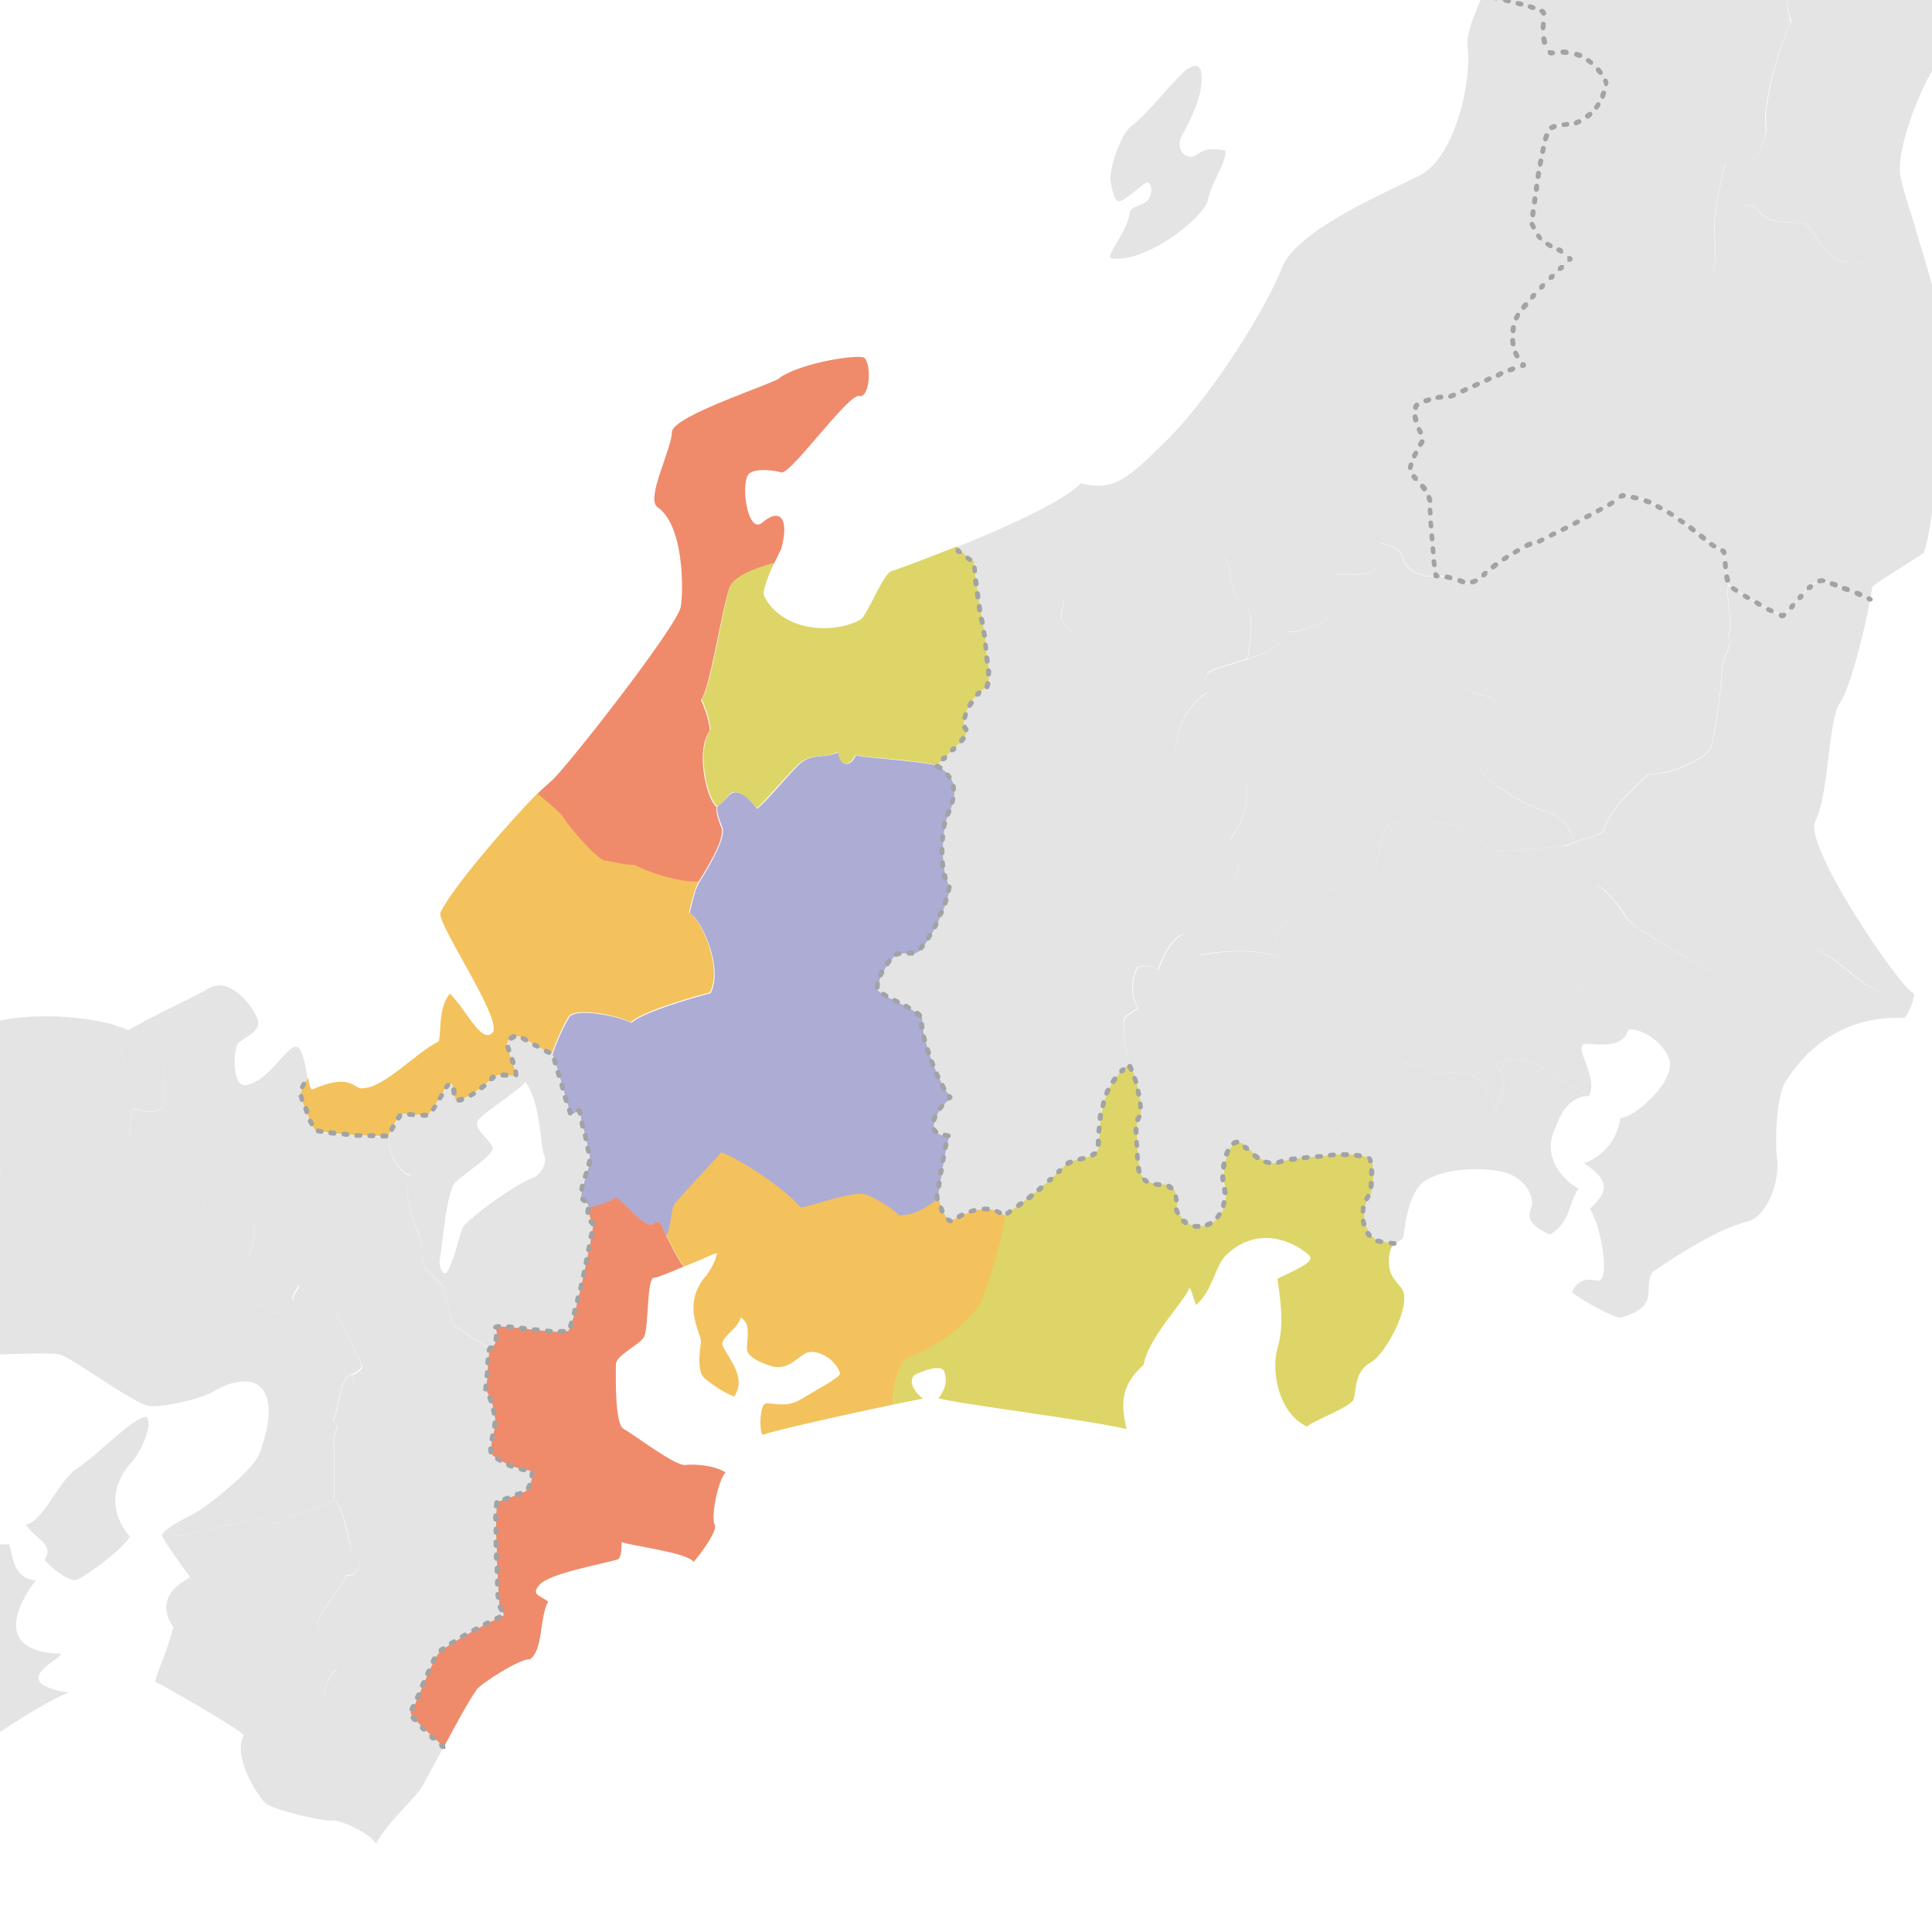 <?xml version="1.0" encoding="utf-8"?>
<!-- Generator: Adobe Illustrator 27.0.1, SVG Export Plug-In . SVG Version: 6.00 Build 0)  -->
<svg version="1.1" id="_レイヤー_2" xmlns="http://www.w3.org/2000/svg" xmlns:xlink="http://www.w3.org/1999/xlink" x="0px"
	 y="0px" viewBox="0 0 538.6 538.6" style="enable-background:new 0 0 538.6 538.6;" xml:space="preserve">
<style type="text/css">
	.st0{clip-path:url(#SVGID_00000142147523485219699840000004038147716642259592_);}
	.st1{fill:#E4E4E5;}
	.st2{fill:#DDD567;}
	.st3{fill:#F3C25D;}
	.st4{fill:#ACACD5;}
	.st5{fill:#EF8B6B;}
	.st6{fill:#A1A3A4;}
	.st7{fill:none;}
</style>
<g id="_レイヤー_1-2">
	<g>
		<defs>
			<polyline id="SVGID_1_" points="-589.4,974 1135.5,974 1135.5,-750.9 -589.4,-750.9 -589.4,974 			"/>
		</defs>
		<clipPath id="SVGID_00000090290259032920492160000010574177425000068233_">
			<use xlink:href="#SVGID_1_"  style="overflow:visible;"/>
		</clipPath>
		<g style="clip-path:url(#SVGID_00000090290259032920492160000010574177425000068233_);">
			<path class="st1" d="M-238.4,376.8c-3.8,1.5-7.6,2.4-10.5,2.9c-3.2,4.3-8.8,7.4-16,15.9c-2-1.1-32.1,0.4-34.9-0.2
				c-1.5-0.3-9,3.1-8.2,5c0.8,1.8,4.5,14.6,4.1,15.8c-0.5,1.7-5.9,9.3-5.5,10.2c0.9,2.2,2.6,10.6,5.2,13.4c4.8-2,9.9-5.8,12-5
				c2.1,0.8,10.1,10.6,11.5,10.9c4,0.7,13.3-3.2,17.4-5.6c1.6-1,36.9,5.4,37.9,5.4c1,0,16.8,13.8,19.3,15.1c2.9-4.5,6.6-6.8,8.2-7.9
				c1.7-1.1,2.9-9.1,2.4-11.5c-0.3-1.5,1.3-8.4,2.7-13.7c0,0-2.2-0.3-4.9-1.7c-1.8-1-6.6-18.2-5-23.9c-0.5-0.7-3.6-4.4-3.8-5.9
				c-4.8,1.6-7.5,13.2-10.5,13.7c-3.9,0.7-14.3,1.1-14.1-1.7c0.2-2.7-1.4-8,1.5-13c0.6-1-10.3-5.3-9.1-6.6
				C-234.4,383.8-238.4,376.8-238.4,376.8"/>
			<path class="st1" d="M-441.8,388.4c1.4-6.2,6.2-22.1,9.8-23.1c3.6-0.9,11-6.2,11.4-9.3c1.6-1,3.1,1.2,3.8,4.4
				c0.7,3.2-2.5,8.4-4,11.9c-1.4,3.5-4.9,5-6,8.3c-1,3.2-2.1,12.9-4.2,14.9C-433.1,397.4-440.8,390-441.8,388.4"/>
			<path class="st1" d="M-444.3,393.1c1.1-1.2,11.6,6.8,11.4,8.4c-0.4,3-12,15.9-13.1,16c-1.1,0.1-4.7-0.8-6.1-1.9
				c0.6-2.6,3-4.5,3.5-8.5C-448,403.1-446.9,395.9-444.3,393.1"/>
			<path class="st1" d="M-371.4,537.2c-0.9,2.5-9.2,7.7-6.6,10.4c3.6,3.9,11.6-2.5,13.4-1.2c1.8,1.3,6.6,5.4,6.8,7.6
				c0.8,8.1-10.8,25.1-20.3,22c-7.2-2.3-3.2-9.8-1-11.3c2.3-1.5,8.2-8,2.3-9.1c-8-1.5-21.1,6.4-25.8,12.3c-1.5,1.9-6.4,6.4-8.6,6.9
				c0.5-5.1,2.5-14.9,4.3-18.7c-2.9,0.1-9.8-13.2-15.8-17.1c-2.7-1.8-3.9-13.1-0.2-15.4c4,1.9,16.9,7.4,17.2,10.1
				c0.4,4.1-1.4,11.7,0.4,11.8c5,0.1,7.2-0.5,11.1-1.5c-2.9-7.2-4.5-18.9-15.8-21.6c-5.7-1.4-3.7-9.2-13.1-12.3
				c-2.5-2.2-3.3-17.5-0.8-20c1-1,11.8,4.8,19,7.3c-3.1,5,12.1,19.3,14.5,21.1c2.2,1.6-1.6,2.8-0.8,4.3
				C-388.5,528.4-371.4,537.2-371.4,537.2"/>
			<path class="st1" d="M-171.1,558.1c-2.9,0.5-6.2,1.6-8.6,1.6c0.1-3.7-0.5-9.7-0.6-11.4c-0.1-3.4-3.3-3.2-7-4.1
				c8.4-3.7-1.8-18.8-1.8-18.8s10.3,4,12.9,0.6c3.4-4.4-10.6-9.8-10.7-11.3c-0.2-2.2-4.3-5.5,1.7-12c-6.4-2.3-20.7,7.5-23.2,8
				c-3,0.5-6.2-1.1-7.6-4c4.2,0.4,49.9-28.7,53.5-31.5c3.6-2.9,3.2-11.4,5.4-16.2c2.2-4.8,5.6-10.8,12-14.4
				c3.3-1.9,8.2-6.2,10.3-8.8c2.6,2.1,13.3,18.6,19.7,19.2c1.2,0.1,9.8-6.4,13.5-6.2c3.7,0.2,12.6,0.9,13.4,0.5
				c2.7-1.3,5.6-2.6,7.6-3.9c0,0,2.8,2.3,4.6,4.3c0.1,3.8-0.6,14.3-0.6,14.3c-2.3,0-15.7,5.1-17.4,5.7c-2.3,0.9-19.8,4-22.2,4.3
				c-1.6,3.3-14.4,24.5-16.3,27c-1.9,2.5-17.5-1.7-18.3,2.1c-0.8,3.8,6.7,14.9,4.7,18c-2,3-18.7,14.6-19.9,15
				c-1.2,0.4-4.9-4.9-4.8-3.5C-170.6,536.2-169.8,556.8-171.1,558.1"/>
			<path class="st1" d="M521.4,167c0.3-1.5,0.4-2.6,0.5-3.3c0-0.6,10.9-7.1,14.4-9.6c3.7-9.8,6.7-56.7,3.6-69.7
				c-1.4-5.8-3.8-13.8-6-20.9c-4.5-0.7-6.6,3.9-8,6.5c-1.7,3-8.4,3.8-12.4,2.9c-4.7-1.1-7.5-7.6-9.4-9.9c-1.8-2.3-10.1,1-14.1-4.5
				c-2.8-3.7-11.9,1.4-11.9,1.4c-0.5,3.8,0.7,10.3-0.3,15.2c-3.3,4.5-9.8,7.1-13.6,7c-3.8-0.1-10-9.2-15.8-10.2
				c-3.4-0.6-10.5-5.7-13.5-2.2l2.8,2.4c0,0-14.8,13.2-15.7,18.2c-0.9,5-0.5,7.9,2.8,11.4c-4.9,1.1-20.9,9.5-22.1,9.1
				c-1.2-0.4-4.8,0.3-8,2.2c-1.6,5.3,3.2,8.2,1.4,10.6c-1.1,1.5-2.7,4.8-3.1,7.5c0.9,2.2,5.9,6.1,5.6,9.3
				c-0.2,1.9,1.6,20.1,1.6,20.1c2-0.2,4.9,0.4,8.5,2c0,0,3.3-0.5,4.3-1.6c2.2-2.6,10-8.2,14.3-9.5c3.3-1,24.1-12,24.7-13.3
				c12.2,0.3,23.4,13.9,28.6,15.5c0.2,2,0.6,7.2,1.3,9.3c1.7,1.8,13.5,8.2,15,8.6c2.7-1.7,9.3-11.9,11.8-9.5
				C512.4,163.1,521.4,167,521.4,167"/>
			<path class="st1" d="M533.6,278.1c0-0.7,0.1-1.1-0.3-1.3c-3.7-1.6-30.9-41.4-27.2-48c3.7-6.6,3.6-28.5,6.8-32.8
				c2.8-3.6,7.1-21.1,8.5-29c0,0-9-4-12.7-4.8c-2.5-2.4-9.1,7.8-11.8,9.5c-1.5-0.5-13.3-6.8-15-8.6c-0.9,3.7,1.6,11.1-0.1,13.9
				c1.6,3.3-1.6,6-1.7,9.2c-0.2,7.2-2.5,21.7-3.3,22.7c-3.6,4.4-13.7,7.5-17,6.8c-2.2,2.4-11.1,9.3-12.7,16
				c-2.2,1.8-5.8,2.2-8.4,3.2c-1.4,0.5-1.4,0.9-2.9,1c2.1,0.6,5.6,8.2,8,11.7c1-3.9,8.9,6.3,9.7,8.3c0.8,2,22.4,15,24.8,14.9
				c3.6-0.1,26.2-6.1,27.2-6.3c3.1,0.4,8.3,5,13.9,9.4C525.3,278.5,533.6,278.1,533.6,278.1"/>
			<path class="st1" d="M452.4,289.6c0.6-0.5,1.1-1.2,1.4-2.2c0.5-1.4,8.2,0.7,11.3,7.2c3.1,6.6-10.3,17.5-13.3,17
				c-0.7,3.7-2.5,9.7-10.2,12.7c7.8,5.2,6.4,8.2,1.6,12.7c3.1,4.3,6,20.9,2,20c-3.9-0.9-5.8,0.7-7,3.2c2.8,2.4,12.3,7.5,13.7,7.1
				c11.4-3.3,5.8-8.1,8.8-12.7c7.3-4.9,17.5-11.7,26.8-14.2c5.3-1.5,8.8-11.5,7.9-17.4c-0.6-4.1-0.3-17.3,2.4-21.5
				c4.2-6.7,14.2-18.6,33.1-17.7c1.6-2,2.4-4.4,2.5-5.8c0,0-8.3,0.4-14.3-4.2c-5.7-4.4-10.8-9-13.9-9.4c-1,0.3-23.6,6.3-27.2,6.3
				c-2.4,0-24-12.9-24.8-14.9c-0.8-2-8.7-12.2-9.7-8.3c1.1,1.5,4.9,14.4,6.6,16.6c0.2,3,0.1,8.6-0.5,12.2c-0.3,2.2,2.8,5,1.6,7.8
				C450.8,285.7,452.4,289.6,452.4,289.6"/>
			<path class="st1" d="M438.6,234.8c2.6-0.9,6.2-1.4,8.4-3.2c1.6-6.7,10.5-13.6,12.7-16c3.3,0.7,13.5-2.5,17-6.8
				c0.8-1,3.1-15.5,3.3-22.7c0.1-3.2,3.3-5.9,1.7-9.2c1.7-2.8-0.8-10.2,0.1-13.9c-0.7-2.1-1.1-7.3-1.3-9.3
				c-5.2-1.6-16.4-15.2-28.6-15.5c-0.6,1.3-21.5,12.3-24.7,13.3c-4.4,1.3-12.1,6.9-14.3,9.5c-1,1.2-4.3,1.6-4.3,1.6
				c-1.3,2.3-2.5,5.9-1,6.5c3.1,1.2-0.9,21.2,1.6,23c3.4,2.4,6.9,1.2,8,4.2c-0.1,4.4-3.8,14.4-5.5,17c1.2,3,10.5,10.3,20.4,13.3
				C436.2,227.9,438.5,232.1,438.6,234.8"/>
			<path class="st1" d="M435.7,235.8c1.5-0.2,1.5-0.5,2.9-1c-0.2-2.7-2.5-6.9-6.4-8.1c-10-2.9-19.2-10.3-20.4-13.3
				c1.7-2.7,5.4-12.6,5.5-17c-1.1-3-4.5-1.8-8-4.2c-2.5-1.8,1.5-21.8-1.6-23c-1.5-0.6-0.3-4.2,1-6.5c-3.5-1.7-6.5-2.2-8.5-2
				c-5.2,0.3-8.4-2.3-9.3-5.3c-0.9-3-2.8-2.9-6-3.9c0.2,3.4,0.2,5.6-1.9,7.5c-2.2,2-7.8,0.7-10.2,1.2c-2.4,0.5,0.2,7.6-2,11.5
				c-1,1.8-9,5-12.2,4.5c-1.4,3.1-3.7,5.6-10.8,7.5c-4.2,1.7-8.9,2.4-11.1,4c-1.3,3-0.1,4.2-0.4,5.6c-6.9,4.4-8.7,13-8.6,16.7
				c5.6,5.5,16.3,4.1,19.5,6c1.7,7.9-1.5,14.7-4.4,18.3c2.5,4,2.9,7.2,1.8,9.7c1.9,6.7,11.4,16,11.4,16c1.5-1.9,10.6-11.3,19.2-13.6
				c1.3-0.3,6.5-2.1,8.5-4.3c0-2.6,1.6-10.1,3.4-12.2c2-1.1,16.2-0.8,18.8,0.2c2.6,1,8.8,6.5,11.4,7.2
				C418.6,237.5,432,236.2,435.7,235.8"/>
			<path class="st1" d="M443.8,247.5c-2.4-3.5-5.9-11.2-8-11.7c-3.8,0.4-17.2,1.7-18.5,1.5c-2.5-0.7-8.7-6.1-11.4-7.2
				c-2.6-1-16.8-1.4-18.8-0.2c-1.8,2.1-3.4,9.6-3.4,12.2c-2,2.2-7.2,3.9-8.5,4.3c-8.7,2.3-17.7,11.7-19.2,13.6
				c-0.7,2.5,1.4,7.7,1.4,7.7c2.3,1.1,8.6,3.2,14.1,3.8c2.1-1.7,4-2.5,5.3-3.3c7,0.4,23.6,5.7,26.8,7.2c1.3,1.7,5.5,4.2,6.9,4.2
				c2.6-0.6,10.2-2.9,12.1-2.9c0.1,1.9,1.1,3.1,3.2,3.9c1.2,0,2.7-1.8,3.5-2.8c2-0.2,10.4-0.5,10.6-2c0.6-2.9,9.8,0.5,9.8,0.5
				c0.5-3.6,0.7-9.2,0.5-12.2C448.7,262,444.8,249.1,443.8,247.5"/>
			<path class="st1" d="M452.4,289.6c-2.1,1.9-5.5,1.7-9.7,1.4c-5.4-0.5,3.2,8.7,0.3,14.5c0,0-9.4-5.1-12.7-7.5
				c-4.9-3.6-11.1-2.9-12.7-1.4c-0.8,0.7,1.8,3.2,1.8,4.6c0.1,1.4-2,6.1-2.4,8.6c-0.8-2.9-2.8-7.1-4.8-8.9c-2.1-2-8.2-2.2-12.3-2
				c-3.1-1.7-6.4-2.4-8.5-2.4c-0.8-1.6-1.7-3.3-2.9-4.4c-2-1.8-11.4-13.3-14-16.9c-0.9-1.2-1.9-2.3-2.9-3.8c2.1-1.7,4-2.5,5.3-3.3
				c7,0.4,23.6,5.7,26.8,7.2c1.3,1.7,5.5,4.2,6.9,4.2c2.6-0.6,10.2-2.9,12.1-2.9c0.1,1.9,1.1,3.1,3.2,3.9c1.2,0,2.7-1.8,3.5-2.8
				c2-0.2,10.4-0.5,10.6-2c0.6-2.9,9.8,0.5,9.8,0.5c-0.3,2.2,2.8,5,1.6,7.8C450.8,285.7,452.4,289.6,452.4,289.6"/>
			<path class="st1" d="M388.8,346.8c0.9-0.6,1.9-0.9,2.4-2c0.3-0.6,0.9-12,5.9-15.5c6.5-4.4,20-3.9,24.2-1.8
				c5.1,2.5,6.5,7.2,5.5,9.4c-1.7,3.8,2.3,5.9,5.3,7.3c5.9-3.6,4.9-8.4,8-12.9c-1.5-0.4-10.6-6.9-6.9-15.9c1.3-3.1,3.1-9.6,9.8-9.9
				c0,0-9.4-5.1-12.7-7.5c-4.9-3.6-11.1-2.9-12.7-1.4c-0.8,0.7,1.8,3.2,1.8,4.6c0.1,1.4-2,6.1-2.4,8.6c-0.8-2.9-2.8-7.1-4.8-8.9
				c-2.1-2-8.2-2.2-12.3-2c-3.1-1.7-6.3-2.4-8.5-2.4c-0.4,1.8-2,10-2.8,11.7c-0.4,0.9-10.2,4.9-12.3,5.5c-3.2,0.9-5.6,6.2-6.8,8.7
				c4.6-0.6,8.2-0.4,12.1,0.5c1.2,0.3,1.5,8.4,0.1,10.5c-3.4,4.9-1,10.8,1.6,12.3C384.7,346.5,388.8,346.8,388.8,346.8"/>
			<path class="st1" d="M309.6,50.4c-0.5-2.7,2.7-13.3,6.1-15.5c3.4-2.2,12.4-13.7,15.4-15.7c3-1.9,4.2-0.7,3.8,4.3
				c-0.4,5-3.7,11.2-5.4,14.3c-2.2,4,1.5,7.3,4.2,5.3c2.7-2,4.5-1.6,7.9-1.2c0.6,3-3.7,8.4-4.8,13.7c-1.1,5.3-17.9,18-26.9,16.4
				c-2.1-0.4,4.4-7.2,5-12.6c0.3-2.1,3.5-1.8,5.1-3.6c1.6-1.8,1.1-6-0.9-4.6c-1.9,1.4-4.8,4-6.6,4.8
				C310.9,56.8,310.1,53.6,309.6,50.4"/>
			<path class="st1" d="M274.8,178.7c-0.9-5.5-3.2-16.7-3.2-21.9c-2.9-2-4.8-4.3-4.8-4.3c13.4-5.4,30.1-12.9,34.5-17.8
				c9.3,2.7,13.9-2.1,23.7-11.7c13.4-13.3,28.1-37.4,32.4-48.4c4.2-10.6,29.4-21.1,38.6-25.8c9.2-4.8,14.5-25.3,13.1-36.3
				c-0.3-2.5,1.5-7.9,4.3-13.9c0,0,14.7,3.3,17,4.7c0.5,3-1.5,8.2,2.1,11.5c10.5-1.6,14,5.8,15.5,8.1c-1.7,7.3-4.2,8.8-7.2,10.7
				c-3,1.9-6.2,0.7-8.5,2.2c-2.3,1.5-4.6,22.8-5.3,26.4c2.2,5,3.8,5.8,8,7.6l2.8,2.4c0,0-14.8,13.2-15.7,18.2
				c-0.9,5-0.5,7.9,2.8,11.4c-4.9,1.1-20.9,9.5-22.1,9.1c-1.2-0.4-4.8,0.3-8,2.2c-1.6,5.3,3.2,8.2,1.4,10.6
				c-1.1,1.5-2.7,4.8-3.1,7.5c0.9,2.2,5.9,6.1,5.6,9.3c-0.2,1.9,1.6,20.1,1.6,20.1c-5.2,0.3-8.4-2.3-9.3-5.3c-0.9-3-2.8-2.9-6-3.9
				c0.2,3.4,0.2,5.6-1.9,7.5c-2.2,2-7.8,0.7-10.2,1.2c-2.4,0.5,0.2,7.6-2,11.5c-1,1.8-9,5-12.2,4.5c-1.4,3.1-3.7,5.6-10.8,7.5
				c1.3-8.2,1.1-11.8,0-14c-5.7-2-3.7-9.7-6.3-14c-2.6-4.3-12.9,1.1-17.6,3.4c-3,1.4-3.2,5-3.7,8.1c-4.8-1.8-13.6,0.8-16.8,4
				c-1.6,1.6-0.7,4.2-3.6,5.5c-3.9-2.1-4.5-4.1-3.5-7.7c1.1-3.8-8.7-2.6-12.4-2C281.7,172.3,274.8,178.7,274.8,178.7"/>
			<path class="st1" d="M314.8,296.8c-7,5.4-8.3,13-8.6,22.7c-0.1,4.3-6.8,2.9-9.5,5.7c-6.6,7-16.8,13.8-16.8,13.8
				c-4.6-3.6-9.8-1.2-15,1.4c-2.5-1.4-2.5-4.4-3.7-6.3c0,0,2.4-16.3,3.3-17.4c-1.6-0.3-4-0.6-4.3-2.1c-0.6-2.3,1.8-6.4,4.7-8.7
				c-4.4-5.8-8.5-18.1-8-22.5c-4.2-3.7-8.1-4.3-12.4-7.5c0.1-3.8,1.9-6.1,4.2-9c1.9-2.4,5.5-0.3,7.3-1.9c2.6-2.3,7.6-11.5,8.7-17.9
				c-3-4.3-2.2-16.3-0.8-19.4c2.9-6.4,3.1-10.8-2.8-14.5c4-3.9,9.9-8.5,8.1-10.4c-1.9-2,2.4-10.1,5.8-11c1.8-4.2-0.7-10.4-0.2-13.3
				c0,0,6.9-6.3,9.1-11.7c3.7-0.6,13.5-1.8,12.4,2c-1,3.6-0.4,5.6,3.5,7.7c2.9-1.3,2.1-3.9,3.6-5.5c3.1-3.2,11.9-5.8,16.8-4
				c0.5-3.1,0.7-6.7,3.7-8.1c4.7-2.3,15-7.6,17.6-3.4c2.7,4.3,0.6,12,6.3,14c1.1,2.2,1.3,5.8,0,14c-4.2,1.7-8.9,2.4-11.1,4
				c-1.3,3-0.1,4.2-0.4,5.6c-6.9,4.4-8.7,13-8.6,16.7c5.6,5.5,16.3,4.1,19.5,6c1.7,7.9-1.5,14.7-4.4,18.3c2.5,4,2.9,7.2,1.8,9.7
				c1.9,6.7,11.4,16,11.4,16c-0.7,2.5,1.4,7.7,1.4,7.7c-6-3.8-19.3-2.1-22.1-1.4c-2.9,0.7-2.5-3.9-5.3-5.7c-3.7,0.7-6.6,8-7.2,9.8
				c-2-1-3.8-1.2-5.8-0.6c-0.7,1.3-2.8,6.6,0.2,11.4c-1.2,1-4,2.1-4,3.5C313.1,287.2,313.9,293.1,314.8,296.8"/>
			<path class="st1" d="M314.8,296.8c1.9,3.6,4.2,13.1,2.8,14.7c-1.4,1.6-0.5,10-0.1,14.2c0.4,4.2,4.7,4.8,6.9,4.7
				c2.9-0.1,4,3.5,3.6,5.8c-0.4,2.2,2.8,5.9,5.9,5.9c7.7,0,8.3-8.8,7.5-11.1c-0.8-2.3-0.3-9.6,2.7-12.1c2.7-2.2,6.5,7.4,12.9,5.2
				c3.8-1.3,10.4-1.4,12.6-1.7c1.2-2.5,3.5-7.9,6.8-8.7c2.1-0.5,11.9-4.5,12.3-5.5c0.8-1.7,2.4-9.9,2.8-11.7
				c-0.8-1.6-1.7-3.3-2.9-4.4c-2-1.8-11.4-13.3-14-16.9c-0.9-1.2-1.9-2.3-2.9-3.8c-5.5-0.5-11.9-2.7-14.1-3.8
				c-6-3.8-19.3-2.1-22.1-1.4c-2.9,0.7-2.5-3.9-5.3-5.7c-3.7,0.7-6.6,8-7.2,9.8c-2-1-3.8-1.2-5.8-0.6c-0.7,1.3-2.8,6.6,0.2,11.4
				c-1.2,1-4,2.1-4,3.5C313.1,287.2,313.9,293.1,314.8,296.8"/>
			<path class="st2" d="M248.8,391.6c3.9-0.8,7-1.4,8.5-1.7c-3.7-2.8-3.9-6.2-1.7-6.9c0.5-0.2,6.8-3.2,7.7-0.5
				c1.1,3.2-0.5,5.8-1.7,7.3c4.9,1.5,41.5,6,52.5,8.6c-2.1-8.2-0.9-12.8,4.7-17.9c1.4-7.8,11.2-17.4,12.7-21.3
				c0.3-0.8,1.1,2.3,1.9,4.6c4.7-3.9,5.3-10.9,8.4-13.9c8.7-8.3,18.5-4.1,23.1,0c2.3,2-5.5,4.8-8.8,6.6c0.6,3.9,2.1,12.7,0.1,19.1
				c-2,6.5,0.3,18.6,8.2,22.1c1.2-1.5,12.3-5.4,13-7.7c0.7-2.3,0.2-7.7,4.6-10.1c4.4-2.4,11.4-15.9,9-20.3c-1.2-2.2-3.8-3.3-3.8-7.9
				c0-3.2,0.8-4.4,1.8-5.1c0,0-4.1-0.3-5.5-1.1c-2.5-1.5-4.9-7.4-1.6-12.3c1.4-2,1.1-10.2-0.1-10.5c-3.9-1-7.5-1.2-12.1-0.5
				c-2.2,0.3-8.7,0.4-12.6,1.7c-6.3,2.2-10.2-7.4-12.9-5.2c-3,2.5-3.5,9.7-2.7,12.1c0.8,2.3,0.2,11.1-7.5,11.1
				c-3.1,0-6.2-3.6-5.9-5.9c0.4-2.2-0.7-5.9-3.6-5.8c-2.2,0.1-6.4-0.4-6.9-4.7c-0.4-4.2-1.4-12.6,0.1-14.2
				c1.4-1.6-0.9-11.1-2.8-14.7c-7,5.4-8.3,13-8.6,22.7c-0.1,4.4-6.8,2.9-9.5,5.7c-6.6,7-16.8,13.8-16.8,13.8
				c-0.2,6-4.3,17.7-6.5,24.1c-5.7,8.3-13.8,12.7-20.8,15.7C249.5,380.3,248.8,391.6,248.8,391.6"/>
			<path class="st3" d="M248.8,391.6c-12.5,2.6-33.4,7.3-36.2,8.4c-0.9-0.5-1-8.8,1.1-8.8c2,0,5.7,1.2,9.4-1
				c4.4-2.7,11.4-6.3,11.1-7.4c-1.5-4.4-7.2-7.1-9.9-5.4c-2.6,1.6-5.2,4.9-9.7,3.3c-2.5-0.8-6.7-2.5-6.4-5.1c0.6-5.4,0.3-7-1.7-8.3
				c-0.9,3.6-6.3,5.6-4.9,8.2c2.5,4.5,6.3,8.9,3.1,13.8c-3.6-1.3-6.7-3.8-8.1-4.9c-1.3-1-2.2-3.3-1.2-10.2
				c0.3-2.3-5.7-10.3,1.4-18.5c1.1-1.3,3.1-4.9,3-6.4c-1,0.3-5.1,2.2-9.1,3.8c-2.2-3-3.4-6-5-8.6c1.4-2.4,1.3-8,2.4-9.3
				c3.1-3.6,11.7-12.7,13-14.3c6.7,2.9,17.9,10.5,22.1,15.4c2.3-0.1,12.6-4,17.2-3.8c2.3,0.1,9.7,5,10.2,6c4.8,0.1,8.2-2.7,10.8-4.5
				c1.2,2,1.2,5,3.7,6.3c5.2-2.6,10.4-5,15-1.4c-0.2,6-4.3,17.7-6.5,24.1c-5.7,8.3-13.8,12.7-20.8,15.7
				C249.5,380.3,248.8,391.6,248.8,391.6"/>
			<path class="st4" d="M200,224.8c0.6-0.1,3.5-3.6,4.3-3.8c2.8-0.9,6.4,3.8,6.7,4.5c2.3-1.6,7.6-8.2,11.7-12.3
				c3.5-3.5,8-1.6,11.2-3.6c0,4.1,3.2,4.5,4.7,1c2.9,0.7,17.1,1.5,22.7,2.8c5.9,3.7,5.7,8.1,2.8,14.5c-1.4,3.1-2.2,15.1,0.8,19.4
				c-1.1,6.4-6.1,15.6-8.7,17.9c-1.7,1.5-5.4-0.6-7.3,1.9c-2.3,2.9-4,5.2-4.2,9c4.3,3.3,8.2,3.8,12.4,7.5c-0.5,4.3,3.6,16.7,8,22.5
				c-2.9,2.3-5.3,6.3-4.7,8.7c0.4,1.5,2.8,1.8,4.3,2.1c-0.9,1.2-3.3,17.4-3.3,17.4c-2.6,1.8-6,4.6-10.8,4.5c-0.5-1.1-7.9-5.9-10.2-6
				c-4.6-0.2-14.8,3.7-17.2,3.8c-4.2-5-15.4-12.6-22.1-15.4c-1.3,1.6-9.9,10.7-13,14.3c-1,1.2-1,6.9-2.4,9.2c0,0-1.5-5.2-3.1-3.7
				c-2.5,2.3-7.6-5.1-10.8-7.1c-2.4,1.6-5.9,2.5-7.7,2.9c-0.1-1.4-1.1-1.7-1.9-2.5c-1-1,2.4-9.8,2.3-10.6
				c-0.6-5.9-2.6-10.5-2.7-13.3c-0.1-1.9-2.2,1.6-2.8-0.1c-0.8-2-4.4-15.9-5-16.2c0.8-2.6,2.7-7.2,4.7-10.5
				c1.6-2.7,13.8-0.4,17.3,1.6c3.3-3.2,19.3-7.6,22.1-8.3c3.7-7-2.6-20.7-5.8-22.3c0.4-2,1.4-6.6,2.7-8.7c1.3-2.2,7.6-11.9,6.4-15.2
				C200.5,228.4,199.7,226.5,200,224.8"/>
			<path class="st2" d="M200,224.8c-2.9-2.2-6-15.8-1.9-21.4c-0.3-2.6-0.9-4.9-2.5-8.5c2.6-2.9,5.8-25.7,8-31.6
				c1.5-3.9,12.3-6.5,12.3-6.5c-1.6,3.4-3.5,8.1-2.9,9.3c5.1,10,19.1,10.8,26.8,6.7c2-1.1,6.3-12.9,8.8-13.6c1-0.3,8.8-3.1,18.2-6.9
				c0,0,1.9,2.4,4.8,4.3c0.1,5.2,2.3,16.4,3.2,21.9c-0.5,2.9,2.1,9.1,0.2,13.3c-3.4,0.9-7.7,9-5.8,11c1.8,1.9-4.1,6.5-8.1,10.5
				c-5.6-1.4-19.7-2.1-22.7-2.8c-1.5,3.5-4.7,3.1-4.7-1c-3.1,2.1-7.7,0.2-11.2,3.6c-4.1,4-9.4,10.6-11.7,12.3
				c-0.3-0.7-3.9-5.4-6.7-4.5C203.5,221.2,200.5,224.7,200,224.8"/>
			<path class="st5" d="M215.9,156.9c1-2.1,1.8-3.8,1.9-3.9c2.3-8.4-0.3-11.6-5.3-7.3c-4.2,3.6-6.3-11.9-3.5-13.8
				c2.3-1.5,7.2-0.7,8.8-0.2c2.6,0.7,18.7-22,21.7-21.3c2.9,0.8,3.6-8.6,1.5-10.6c-1.2-1.2-17.3,1.2-23.5,5.4
				c-0.2,1.3-30.2,10.6-30.2,15.3c0,4.7-7.4,18.5-4,20.9c7.2,4.9,7.3,22.4,6.5,27.7c-0.8,5.3-32.8,46.1-36.2,48.7
				c-0.9,0.8-2.3,2-3.9,3.6c0,0,6.6,5.4,7.2,6.6c1.7,2.8,9,11.3,11.5,12.1c1.7,0.1,5.3,1.3,8.5,1.2c3.4,2,13,5.1,17.8,4.6
				c1.3-2.2,7.7-11.9,6.4-15.2c-0.8-2.1-1.6-4-1.3-5.7c-2.9-2.2-6-15.8-1.9-21.4c-0.3-2.6-0.9-4.9-2.5-8.5
				c2.6-2.9,5.8-25.7,8.1-31.6C205.1,159.5,215.9,156.9,215.9,156.9"/>
			<path class="st3" d="M85.9,300.6c0.4,1.9,0.7,3.3,1.2,3.1c10.7-4.7,11.4-0.2,13.8-0.3c6.3-0.1,14.4-9.5,21.4-13.1
				c0.8-2.7-0.2-9.3,3.1-13.3c4.6,4.4,8.7,14.1,11.9,10.9c3.2-3.3-15.8-30.7-14.5-33.5c2.9-6.4,18.6-24.7,27-33.2
				c0,0,6.6,5.4,7.2,6.6c1.7,2.8,9,11.3,11.5,12.1c1.7,0.1,5.3,1.3,8.5,1.2c3.4,2,13,5.1,17.8,4.6c-1.2,2.2-2.3,6.7-2.7,8.7
				c3.2,1.6,9.5,15.3,5.8,22.3c-2.7,0.6-18.8,5.1-22.1,8.3c-3.5-2-15.6-4.3-17.3-1.6c-2,3.4-3.9,7.9-4.7,10.5
				c-1.2-0.6-8.3-4.8-9.4-5c-1.6-0.2-3.6,1.2-2.9,3.2c0.3,0.9,2.6,6.7,2.1,7.7c-0.3,0.5-4.9-0.9-6.4,0.7c-1.9,2.1-7.3,6.1-9.6,6.2
				c-1.8,0.1-0.6-5.1-2.4-4.6c-0.7,0.2-3,5.2-5.7,8.5c-0.6,0.7-7-0.2-7.4,0c-1.4,0.6-3.9,6.1-3.9,6.1c-4,0-15.2-0.2-20.4-1.7
				c-1.1-1.2-3.4-7.6-3.9-9.1C83.3,303.3,85.9,300.6,85.9,300.6"/>
			<path class="st1" d="M162.1,334.1c-1-1,2.4-9.8,2.3-10.6c-0.6-5.9-2.6-10.5-2.7-13.3c-0.1-1.9-2.2,1.6-2.8-0.1
				c-0.8-2-4.4-15.9-5-16.2c-1.2-0.6-8.3-4.8-9.4-5c-1.6-0.2-3.6,1.2-2.9,3.2c0.3,0.9,2.6,6.7,2.1,7.7c-0.3,0.5-4.9-0.9-6.4,0.7
				c-1.9,2.1-7.3,6.1-9.6,6.2c-1.8,0.1-0.6-5.1-2.4-4.6c-0.7,0.2-3,5.2-5.7,8.5c-0.6,0.7-7-0.2-7.4,0c-1.4,0.6-3.9,6.1-3.9,6.1
				c-0.2,5.4,3.6,10.8,6.3,10.8c-2.5,2.2,0,12.2,2.1,16.3c1.5,2.9,0.4,7.7,1.6,9.2c0.9,1.1,4.2,4.6,5.3,5.7c1,4.7,2.4,9.9,3,10.7
				c0.5,0.7,9.3,6.2,10.1,6.5c1.9-0.8,2.2-3.9,1.4-5.6c-0.6-1.6,18.8,2.3,20.4,0.7c1.5-1.5,6.7-26.5,6.9-29.7
				c-1.2-1.6-1.3-3.6-1.3-4.5C164,335.2,162.9,334.9,162.1,334.1 M133.7,311.8c2.2-2.3,12.4-8.9,12.7-10.2
				c4.4,5.4,4.2,18.3,5.3,20.4c1,2.2-1.1,5.6-2.8,6.2c-6.8,2.6-19.3,12.5-19.9,14c-1.3,3.4-2.6,9.7-4.3,12.3c-1.1,1.5-2.6-1.1-2-4
				c0.6-3,1.7-18.4,4.3-20.9c2.6-2.6,11.3-8,10.3-9.8C135.6,316.5,131.3,314.3,133.7,311.8"/>
			<path class="st5" d="M190.6,353.1c-4,1.7-7.7,3.2-8.2,3.1c-2.1-0.3-1.5,13.2-2.8,16.4c-0.9,2.1-7.8,5.1-7.9,7.7
				c0,2.5-0.4,16.6,2.1,18c3.2,1.8,14.4,10.4,17.2,10.1c2.8-0.3,8.3,0.1,11.3,2.1c-2,1.7-4.3,12.6-3,14.7c0.6,1.6-3.4,7.3-5.9,10.2
				c-2.3-2.7-16.7-4.3-20.1-5.5c0,2.1-0.1,4.6-1.3,4.9c-5.1,1.4-18.7,3.9-21.5,6.9c-2.8,3,0.5,3.2,2.3,4.8
				c-2.5,4.7-1.3,13.5-5.1,16.1c-2.6-0.4-13.8,6.9-14.8,8.4c-2.5,3.6-6,10.1-9.2,16.1c0,0-9.5-8.2-9.3-9.6c1.1-1.2,5.9-14.5,8-16.8
				c2.3-2.5,15.8-9.5,17.7-10.2c0.9-0.3-0.8-2.3-0.9-3.2c-0.4-2.3-1.4-25.5-0.6-28.7c3.2-0.8,5.4-2,7.2-2.6c1.8-0.6,2.4-2.4,2.6-5.9
				c-4.4-0.5-8.1-2.1-10.9-4.2c-1.8-1.3,0.5-6.2,0.5-9.4c0-3.2-1-6.3-2.6-9.1c0.7-2.8,0.5-11.2,1.3-11.6c1.9-0.8,2.2-3.9,1.4-5.6
				c-0.6-1.6,18.8,2.3,20.4,0.7c1.5-1.5,6.7-26.5,6.9-29.7c-1.2-1.6-1.3-3.6-1.3-4.5c1.8-0.5,5.3-1.3,7.7-2.9
				c3.2,2,8.3,9.5,10.8,7.1c1.6-1.5,3.1,3.7,3.1,3.7C187.2,347.1,188.4,350.2,190.6,353.1"/>
			<path class="st1" d="M93,418.2c-4.9,2.6-10.9,3.8-16.1,6.7l-3.1-1.6c-5.3-0.1-22.5,5.7-24.9,4.6c-1.2-0.5-1.2-2.4-1.2-2.4
				c-1.2,0.8-2.1,1.6-2.6,2.5c1.3,2.9,7.1,10.5,7.9,11.7c-8.2,4.4-7.6,9.8-4.7,13.8c-0.9,4.6-4.3,12.3-5.1,15.3
				c3.2,1.5,24,13.5,24.8,15c-3.4,5.5,3.8,16.8,5.9,18.8c2.1,2,17,5.4,18.7,4.9c1.8-0.4,10.7,3.6,12.2,6.5
				c3.2-5.9,10.1-11.9,12.4-15.2c0.9-1.3,3.5-6.3,6.5-11.9c0,0-9.5-8.2-9.3-9.6c-2.1-1.4-3.1-4.6-6-3.7c-3,0.9-15.7-1.5-18-1.3
				c-0.2-1.1,1.7-6.2,3.5-7c-2.8-4.8-5.3-10.9-5.3-12.5c-0.1-3.1,5.6-8.4,7.9-13.8c2.1,0.9,5.3-2.5,2.4-5.5
				C96.7,431.6,96.9,421.6,93,418.2"/>
			<path class="st1" d="M98,383.2c-3.4,1.1-3.2,8.8-4.9,12.4c-0.4,0.7,1.3,1.9,1,2.5c-0.7,1.5-1.1,2.8-1,3.5
				c0.2,4.1,0.1,15.2,0,16.6c3.9,3.3,3.8,13.3,5.8,15.5c2.9,3-0.3,6.3-2.4,5.5c-2.4,5.4-8,10.7-7.9,13.8c0,1.5,2.5,7.7,5.3,12.5
				c-1.8,0.8-3.7,5.9-3.5,7c2.3-0.2,15,2.2,18,1.3c2.8-0.9,3.8,2.4,6,3.7c1.1-1.2,5.9-14.5,8-16.8c2.3-2.5,15.8-9.5,17.7-10.2
				c0.9-0.3-0.8-2.4-0.9-3.2c-0.4-2.3-1.4-25.5-0.6-28.7c3.2-0.8,5.4-2,7.2-2.6c1.8-0.6,2.4-2.4,2.6-5.9c-4.4-0.5-8-2.1-10.9-4.2
				c-1.8-1.3,0.5-6.2,0.5-9.4c0-3.2-1-6.2-2.6-9.1c-1.4,0.4-10.7,0-13,0.3c-1.4,2.6-2.3,3.5-3.1,3.6c-2.8,0.4-12.4-0.1-16.8-1.4
				C98.9,388.8,98,383.2,98,383.2"/>
			<path class="st1" d="M93,418.2c-4.9,2.6-10.9,3.8-16.1,6.7l-3.1-1.6c-5.3-0.1-22.5,5.7-24.9,4.6c-1.2-0.5-1.2-2.4-1.2-2.4
				c2.8-1.9,7-3.6,9.6-5.6c5.5-4.1,13.7-11,15.1-14.8c1.9-5.3,4.3-13.9,0.5-18.1c-0.6-0.6-1.2-1.1-2-1.4c0.3-0.4,3.3-1.9,3.9-4.6
				c1-4.3-0.1-12.6,0.9-14.4c0.5-1,1.8-0.4,2.7-0.8c2.1-0.9-9.3-1.2-9.1-4.4c0.1-1.5-2.3-9.3-2.3-9.7c0.2-1.6,2.4-2,2.4-2
				c0.5,1.5,11.4,6.9,13.6,8.2c1,0.6-2.4,3.1-1.2,4.6c1.1,1.3,5,5,6.6,5c2.2,0,0-3.9,3.1-3.9c1.5,0,8.3,14.3,9.2,16.8
				c0.4,1.1-1.5,2.3-2.8,2.7c-3.4,1.1-3.2,8.8-4.9,12.4c-0.4,0.7,1.3,1.9,1,2.5c-0.7,1.5-1.1,2.8-1,3.5
				C93.2,405.7,93.1,416.8,93,418.2"/>
			<path class="st1" d="M69.5,349.8c2-4.3,1.4-9.6,0.2-10.4c-4.1-3-11.4-1.7-12.3-2.5c-0.9-0.9-1.8-8-3.2-8.6
				c-2.9-1.1-17.9-7.8-17.8-9.3c0.1-1.5-0.7-10.6,1.5-9.8c3.6,1.2,7.1,0.8,7.5-0.7c0.5-1.5,0.7-8.3-0.1-11.6c-4.4,0.6-7.1,4-9.3,2.1
				c-1-0.9-4-11.5-3.8-13.1c1.4,0.4,2.6,0.8,3.6,1.3c6.5-3.9,19.2-9.7,22.3-11.6c6.1-3.7,12.8,5.4,13.8,8.8c1,3.4-4.6,5-5.7,6.7
				c-1.1,1.7-1.6,12.1,2.4,11.4c6.1-1,10.8-10.1,13.7-10.7c2-0.4,2.8,5.3,3.5,9c0,0-2.6,2.7-1.8,5.3c0.5,1.6,2.7,7.9,3.9,9.1
				c5.2,1.4,16.4,1.6,20.4,1.7c-0.2,5.4,3.6,10.8,6.3,10.8c-2.5,2.2,0,12.2,2.1,16.3c1.5,2.9,0.4,7.7,1.6,9.1
				c0.9,1.1,4.2,4.6,5.3,5.7c1,4.7,2.4,9.9,3,10.7c0.5,0.7,9.3,6.2,10.1,6.5c-0.8,0.4-0.6,8.7-1.3,11.6c-1.4,0.4-10.7,0-13,0.3
				c-1.4,2.6-2.3,3.5-3.1,3.6c-2.8,0.4-12.4-0.1-16.8-1.4c-3.5-1-4.4-6.7-4.4-6.7c1.3-0.4,3.2-1.7,2.8-2.7
				c-0.9-2.5-7.7-16.8-9.2-16.8c-3.1,0-0.9,3.9-3.1,3.9c-1.6,0-5.5-3.8-6.6-5c-1.2-1.4,2.2-4,1.2-4.6
				C80.9,356.7,70,351.3,69.5,349.8"/>
			<path class="st1" d="M7.2,425c4.8-0.6,9.2-12.5,14.5-15.8c5.2-3.3,15.7-14.4,19.1-14.2c2.2,2.2-2,10.4-4,12.5
				c-1.4,1.5-9.4,10.3-0.6,20.9c-2.4,4.1-13.7,11.9-15,12.1c-2.4,0.3-7-3.6-8.8-5.6C15.3,430.4,9.9,429.2,7.2,425"/>
			<path class="st1" d="M-7.9,288.1c0,0,5.1,3.9,5.1,9.9c0,6.7,3.6,28.1,2.9,32.6c-0.5,2.8-4.2,3.2-7.4,2.8
				c-0.3,0.8,1.2,9.1,0.3,8.7c-1.3-0.6-3-1.9-4.2-0.8c-2.8,3.8-10.3,20.8-4.3,24.4c-1.2,1.4-2.6,3.1-3.9,5.7c-2,3.9,3.8,9.5,3.8,9.5
				c0.9-0.7,1.6-1.1,1.9-1.4c2.1-1.9,26.4-2.5,29.9-2c3.5,0.5,21.3,14.2,25.7,14.5c4.4,0.3,14.6-2.2,17.6-4.1
				c2.5-1.6,7.8-3.8,11.5-2.3c0.3-0.4,3.3-1.9,3.9-4.6c1-4.3-0.1-12.6,0.9-14.4c0.5-1,1.8-0.4,2.7-0.8c2.1-0.9-9.3-1.2-9.1-4.4
				c0.1-1.5-2.3-9.3-2.3-9.7c0.2-1.6,2.4-2,2.4-2c2-4.3,1.4-9.6,0.2-10.4c-4.1-3-11.4-1.7-12.3-2.5c-0.9-0.9-1.8-8-3.2-8.6
				c-2.9-1.1-17.9-7.8-17.8-9.3c0.1-1.5-0.7-10.6,1.5-9.8c3.6,1.2,7.1,0.8,7.5-0.7c0.5-1.5,0.7-8.3-0.1-11.6c-4.4,0.6-7.1,4-9.3,2.1
				c-1-0.9-4-11.5-3.8-13.1c-9-2.6-25.4-4-37.4,0.1C-5.9,286.6-6.8,287.4-7.9,288.1"/>
			<path class="st1" d="M-110.8,341c0,0,3.6-9.3,1.4-16.1c2.8-3.1,9.5-7.5,11.5-8c-0.3-5.1-0.1-7.8,0.7-11.5
				c0.5-2.4-5.5-2.5-7.1-8.7c-0.9-3.4,6.7-4.1,6.7-4.1c-1.2,0.9-2.2,1.9-2.7,3.4c0,2,7.8,2.9,8.2,3c6.5,1.9,13.7-1.5,18.2-5.5
				c12.9,5.9,52.1,3.6,66.1-5.4c0,0,5.1,3.9,5.1,9.9c0,6.7,3.6,28.1,2.8,32.6c-0.5,2.8-4.2,3.2-7.4,2.8c-3.6-0.3-11.6-0.7-17,0.7
				c-0.3-5.9-2.6-12.4-7.1-11.5c-6.6,1.2-7.8-2.6-8.6-6.4c-2.7,2.7-12.1,6.2-15.8,8.2c-2.1-3.9-9.3-6.4-16.3-6.7
				c-4.3-0.2-7.8,13.4-9.2,12.5c-1.4-0.9-8.3-0.3-11.1,0.1c0.6,3.8,0.8,6.3,0.3,6.6c-2.6,1.4-10.7,6.8-10.7,6.8
				C-103.7,342.5-107,341-110.8,341"/>
			<path class="st1" d="M-206.5,395.7c-4.8,1.6-7.5,13.2-10.5,13.7c-3.9,0.7-14.3,1.1-14.1-1.7c0.2-2.7-1.5-8,1.5-13
				c0.6-1-10.3-5.3-9.1-6.6c4.4-4.5,0.3-11.5,0.3-11.5c6.4-2.4,13.4-6.3,19.6-12.7c11.3-11.8,59.3-47.7,62.3-49.6
				c4.1-2.6,5.6-8.6,1.1-12.4c3.1-1.4,35.8-13.3,38.7-13.9c3-0.6,23.7,0.4,26,0.5c-2.5,1.6-5,2.6-6.9,3.9c0,0-7.6,0.7-6.7,4.1
				c1.6,6.2,7.6,6.3,7.1,8.7c-0.8,3.8-1,6.4-0.7,11.5c-2,0.5-8.7,4.9-11.5,8c2.2,6.8-1.4,16.1-1.4,16.1c-13.3-0.2-26.9-1-30-2.4
				c-2.9-1.3-12.7,13.5-15,13.2c1,2.4,4.2,8.4,4.4,11c-0.5,0.6-31.8,3.3-36.7,3.8c-1.2,2.7-3.2,4.3-8.2,5.3
				c1.2,3.5-4.2,14.6-9.4,19.4C-206.7,391.9-206.8,393.9-206.5,395.7"/>
			<path class="st1" d="M-102.7,343.7c1.6,4.3,3.5,12.8,4.4,17.9c0.5,2.8,4.3,4.6,5.1,6.4c0.8,1.8-1.9,16.2,1.7,19.6
				c4.1,3.9,6.7,13.5,6.7,13.5c2.2-0.7,5.8,0.1,6.9,4.3c0.9,0.5,20.6-7,22.7-7.2c2.7-0.3,3.2,2.9,3.6,5.5c5-1.1,15.1-4.6,16.9-7.4
				c1.5-2.4,14-11.6,19-15.4c0,0-5.7-5.5-3.8-9.5c1.3-2.6,2.7-4.3,3.9-5.7c-6-3.6,1.6-20.6,4.3-24.4c1.2-1.1,2.9,0.2,4.2,0.8
				c0.8,0.4-0.6-7.9-0.3-8.7c-3.6-0.4-11.6-0.8-17,0.7c-0.3-5.9-2.6-12.3-7.1-11.5c-6.6,1.2-7.9-2.6-8.6-6.4
				c-2.7,2.7-12.1,6.2-15.8,8.2c-2.1-3.9-9.3-6.4-16.3-6.7c-4.3-0.2-7.8,13.4-9.2,12.5c-1.4-0.9-8.3-0.3-11.1,0.1
				c0.6,3.8,0.8,6.3,0.3,6.6C-94.7,338.3-102.7,343.7-102.7,343.7"/>
			<path class="st1" d="M-206.5,395.7c-0.3-1.9-0.2-3.8,0.7-4.6c5.3-4.8,10.7-15.9,9.4-19.4c5-1,7-2.6,8.2-5.3
				c5-0.5,36.2-3.2,36.7-3.8c-0.1-2.5-3.3-8.5-4.4-11c2.2,0.4,12.1-14.4,15-13.2c3.1,1.4,16.7,2.2,30,2.4c3.8,0.1,7.1,1.6,8.1,2.7
				c1.6,4.2,3.5,12.8,4.4,17.9c0.5,2.8,4.3,4.6,5.1,6.4c0.8,1.8-1.9,16.2,1.7,19.6c4.1,3.9,6.7,13.5,6.7,13.5
				c-1.1,0.3-1.9,0.9-1.9,1.7c0.3,7.1-12.9,12.5-20.3,12.4c-1.1-8.5-6.7-9.3-7.9-3.8c-2.7-0.2-32.6,4.7-44.8,18.2
				c-1.9-6.1-4.1-15.6-11.1-16.4c-7-0.9-19.4,5.8-20.4,8c-0.2,0.5-0.9,3-1.8,6.1c0,0-2.2-0.3-4.9-1.7c-1.8-1-6.6-18.2-5-23.9
				C-203.2,401-206.3,397.3-206.5,395.7"/>
			<path class="st1" d="M-7.3,430.8c-1.1-0.1-2-0.2-2.4-0.8c-2.4-3.6-19.4-11.7-20.9-15.6c-6.4,2.2-20.8,1.8-29.9,4.4
				c-2.5,0.7-7.5,8-21.3,6.2c1.2,1.2,6.5,7.2,5.4,15.3c-0.2,1.8-1.7,3.4-4.1,5c0,0,2.8,2.3,4.6,4.3c0.6-1.5,16.5-7.8,20.3-6
				c1.9,0.9-0.6,2.6,1.8,2.4c2.4-0.2,13.6-1.7,15-2.5c2.9-1.5,4.5-4.4,7-4.3c5.3,1.6,16.4-1.4,23.2-2.4
				C-7.6,435.4-7.3,430.8-7.3,430.8"/>
			<path class="st1" d="M-75.9,449.6c0.6-1.5,16.5-7.8,20.3-6c1.9,0.9-0.6,2.6,1.8,2.4c2.4-0.2,13.6-1.7,15-2.5
				c2.9-1.5,4.5-4.4,7-4.3c5.3,1.6,16.4-1.4,23.2-2.4c1-1.4,1.3-6.1,1.3-6.1c2.8,0.3,7.2-0.2,9.8-0.2c1.2,2.7,0.8,9.5,7.5,10.1
				c-5.3,6.6-11.7,20,6.9,20.4c0.7,1-8.1,4.7-5.8,7.9c1.2,1.6,5.8,2.8,8.3,2.9c-4,0.8-29.5,16.5-34.3,23c-1.4,2-4.7,6.4-7.5,11.1
				c0,0-13.3-8-14.4-8.6c-1.9-1.1,0.5-4.7,1.4-7.1c-2.7-1.6-4.5-2.6-8.2-2.3c-0.7-4.3-4.1-16.8-7.5-17.6c-3.5-0.8-1.8,4.1-8.2,3.9
				c-3.5-0.2-13.8-10.3-17.2-10.3C-76.5,463.9-75.8,453.4-75.9,449.6"/>
			<path class="st1" d="M-76.5,463.9c3.4,0,13.7,10.1,17.2,10.3c6.4,0.3,4.7-4.7,8.2-3.9c3.5,0.8,6.8,13.3,7.5,17.6
				c3.7-0.3,5.5,0.7,8.2,2.3c-0.9,2.4-3.3,6-1.4,7.1c1.1,0.6,14.4,8.6,14.4,8.6c-2.8,4.7-5.2,9.6-5.3,12.2c-0.1,3-3.1,11.3-4.4,14.4
				c-1.3-1.4-22.7-25.6-25.4-27.9c-2.7-2.3-12-4.8-23-3.2c-4.3,1.9-10.3,3.5-13.2,5.9c0.3,1,1.1,1.8,2,2.5c-7.8,2-21.1,4.7-18,15.5
				c-1.8,3.3-6.5,8.1-6.8,12.5c-6.9,4.6-12.9,8.6-17.4,14.8c-1.2,1.6,0.5,5.4-0.4,6.4c-4.6,4.8-0.5,15.5,1.2,21.4
				c-3.1,0.5-9.6-6.5-11.4-7.4c-4.7-2.4-5.8,2.6-12.1,2.8c-3.1,0.1-10-3.5-14.1-4.8c1.5-2,6.9-10.9,4.9-12.4
				c-1.2-0.9-3.2-0.8-5.3-0.4c1.3-1.4,0.5-21.9,0.3-25.5c-0.1-1.4,3.6,3.8,4.8,3.5c1.2-0.4,17.9-11.9,19.9-15c2-3-5.5-14.1-4.7-18
				c0.8-3.8,16.4,0.4,18.3-2.1c1.9-2.5,14.7-23.8,16.3-27c2.5-0.3,19.9-3.5,22.2-4.3C-92.2,469-78.8,463.9-76.5,463.9"/>
			<path class="st1" d="M-228,565.8c0,0-3,0.1-3.4-0.7c-0.2-1.2,1.1-6.6-3.5-7.1c-4.2-0.5-4,2.1-5.8,4.6c-2.5,3.5-13.3,1.9-17-5.7
				c-4.9,1.5-13.3-4-15.6-4.2c-0.7-1.2-14.1-21.9-15-25.8c-1.3-5.5-4.7-5.3-9.1-4.7c-4.4,0.6-0.6,8.6-5.1,11.4
				c-2.7-1.8-8-5.9-9.7-6.7c0,0,2-6.7,2.1-9.8c-5.1-6.6,1.3-23,7.5-24.9c4.4-1.4,15-1,17.4-2c1.2-0.5,2.9-4.4,3.3-9.1
				c5.7,2,10.6,1.4,13.9,2.5c2.4-7.3,12.7-13.7,22.3-9.1c8.5,4.1,13.1,9.9,7.5,20.6c-5.6,10.7-13.9,11.9-18.5,11.2
				c-2.4-0.1-6.9,5.8,0.7,8.9c7.7,3.2,28.4,4,30,2.8c1.5-1.1-10.7,13-3.6,17.1c1.6,0.9,13.1-3.2,11.3-1.3
				c-10.2,11.2-6.4,20,3.6,19.4C-216.6,555-222.1,559.7-228,565.8"/>
			<path class="st1" d="M-312.2,526.8c-3.7-1.8-15.7-4.5-19.3-5.4c-0.8,2-10.7,8.4-11.5,10.1c-2.2,4.6-12.6,3.2-12.6,3.2
				c-0.1-11.5-3-14.4-4.4-15.7c0,0,4.8-10,7.8-13.1c1.3-1.3,10.1-9.9,8.3-13.6c-2.2-4.5-4.5-3.1-12.2-0.9c-2.2-1.3-3-3.9-6.5-5.1
				c-1.7-0.6-14.7-0.9-18.5-2.3c2-1.4,4.1-3.7,8.3-6.2c-0.6-1-7.2-3.4-6.3-4.2c-0.5,0.4,10-12.9,14.8-3.1c4.3,8.6,20.9-5,3.5-5.7
				c9-4.1,15.2-16.7,20.5-18.7c2.4-0.9,15.1-5.3,22.6-4.1c1.3-2.2,13.6,3.3,19.8-0.4c1.6-1,2.8,0.4,2.6,2.1
				c-0.5,3.6-4.3,22.6,0.2,27.8c4.6,5.4,9,8,13,9.4c-0.3,4.7-2,8.6-3.3,9.1c-2.4,1-13,0.6-17.4,2c-6.2,1.9-12.5,18.3-7.5,24.9
				C-310.3,520.1-312.2,526.8-312.2,526.8"/>
			<path class="st1" d="M-360,519c-2.3-2-14-1.1-16.2,5.1c8.6,3.1,5.4,11.3,4.8,13.1c0,0-17.1-8.8-19.9-14.6c-0.7-1.5,3-2.7,0.8-4.3
				c-2.4-1.8-17.6-16.1-14.5-21.1c2.7,0.9,5,1.4,5.9,0.8c2-1.2,0-4.3,0.2-6.8c0.2-2.2-7.7-4.3-9.1-5.3c-2.9-2.1,3.2-6.3,12.7-11.6
				c2-0.1,7.5,1,7.1,4.8s-0.9,6.8,2.8,6.7c1.8-0.1,3.1-0.7,4.4-1.7c3.8,1.4,16.8,1.7,18.5,2.3c3.5,1.2,4.3,3.8,6.5,5.1
				c7.7-2.2,9.9-3.6,12.2,0.9c1.8,3.7-7,12.3-8.3,13.6C-355.2,509-360,519-360,519"/>
			<path class="st1" d="M-364.4,620.3c7.5-10.3,17.8-28.7,16-30.6c-2.6-2.8,6.2-11.1,5.1-12.9c-1.1-1.9-5,0.3-7.2,1.7
				c-2.2,1.4-8.6,0.9-7-2.9c1.6-3.8,19-7.1,15.4-17.7c-1.4-4.1-13.2-13.2-13.3-23.2c0,0,10.3,1.4,12.6-3.2
				c0.8-1.7,10.7-8.1,11.5-10.1c3.6,1,15.5,3.7,19.3,5.4c1.7,0.8,7,4.9,9.7,6.7c4.5-2.8,0.7-10.8,5.1-11.4c4.4-0.6,7.8-0.8,9.1,4.7
				c0.9,3.9,14.3,24.6,15,25.8c-2.9-0.2-5.7-0.2-8.1,2.8c-3.6,4.5-9.9,22.1-12.9,25.5c-1.6-0.6-5.8-3-7.7,0.8
				c-2.2,4.2-1.1,14.3,3.2,16.1c2.8,1.2-2.1,8.1-2.3,10.5c-0.4,4.1,5.2,11.5,3.7,12.8c-1.6,1.4-13,3.6-14.7,4.2
				c-4.2,1.4-18.1-0.2-18.1-0.2c-2.7-1.9-7.6-4.3-11.1-6.7c-3.3,2.4-12.5,2.2-14.1,6.6C-355.7,626-364.4,620.3-364.4,620.3"/>
			<path class="st1" d="M-228,565.8c-9.3,9.7-19.5,22.7-17.3,32.2c-7.2,1.1-28.2,47.5-25.2,61.4c2.6,3.3-3.6,21.1-7.2,26
				c0.8,9.6-9.7,20.2-11,22.4c-2.8-1.8-7-4.8-10-10c3.5-5.9,6.9-18.2,5.9-20.1c-2.2-4.7-15.9-6.7-16.2-9.5c-0.2-1.6,2-11.6-0.5-15.4
				c-2.4-3.8-9-4.5-11.2-7.1c-2.2-2.6-9.2-13-10-15.2c-0.5-1.4-0.3-3.7,0.5-5.5c0,0,13.9,1.6,18.1,0.2c1.6-0.6,13.1-2.8,14.7-4.2
				c1.5-1.3-4.1-8.7-3.7-12.8c0.2-2.4,5.1-9.3,2.3-10.5c-4.3-1.8-5.4-11.9-3.2-16.1c1.9-3.8,6.1-1.4,7.7-0.8c3-3.4,9.3-21,12.9-25.5
				c2.4-3,5.2-3,8.1-2.8c2.3,0.2,10.7,5.7,15.6,4.2c3.7,7.7,14.5,9.3,17,5.7c1.7-2.5,1.6-5,5.8-4.6c4.6,0.5,3.3,6,3.5,7.1
				C-231,565.9-228,565.8-228,565.8"/>
			<path class="st1" d="M-326.7,771.2c3-2.3,6.1-7.1,8.3-10.3c2.1-3.1,6.9-3.4,6.9-1c0,2.4-1.2,8.9-3.8,14.5
				c-4.3,9.5-9.5,11.9-13.4,22.1c-0.9,2.5-7,4.8-8.1,5c-1,0.2-2.1-8.9,0.4-10.9C-328,784.1-329.8,773.5-326.7,771.2"/>
			<path class="st1" d="M-380.2,796.7c0.8-3.3,10.7-4.1,13.1-8.8c3.5,2.6,7.1,7.6,9.7,8.3c2.6,0.7,3.9,5.6,3.5,8.2
				c-0.5,2.9-3.5,7.5-5.4,9.9c-1.9,2.4-10,3.2-12.4,1.4C-373.5,814.2-382,804.1-380.2,796.7"/>
			<path class="st1" d="M-298.7,697.8c-3-5.2-16.6,1.2-16.1,4.7c0.5,3.5,11.2,7.7,9.9,10.6c-2.7,5.5-23.8,18.7-28.7,19.2
				c-5.7,0.6-10.7,5.2-13.9,6.6c-1.7-0.2,9.7-21.4,11.5-25.1c2.9-6-2.5-21.2-5.4-29.1c-7.5,0-8.9-5.9-3.3-8.4
				c2.9-1.3,6.8,7.7,10.1,6.5c3.2-1.2,5.3-7.4,4-9.9c-1.3-2.6-10.6-7.3-12.6-5.6c-3.7,3.3-7.9,12.7-8.3,14.4
				c-0.9,3.9-6.9,12.6-2.9,17.6c4,5,8.9,8.9,11.7,11.7c-1.6,6.3-15.1,16.5-16.6,9.5c-1.3-6.1-11.8-11.1-18.6-8.7
				c-6.8,2.4-15.3-17.2-15.4-18.5c-0.1-1.4,10.1,1,12.7-0.4c2.6-1.3,7.2-4,7.7-16.4c0.3-6.4-4.5-15-8.8-15.5
				c-3.9-0.4,1.5-23,1.3-33.1c0.9-2.2,4.5-2.9,9.2-0.6c1,0.5,3.7-2.5,7-6.9c0,0,8.7,5.6,9.1,4.7c1.6-4.4,10.8-4.2,14.1-6.6
				c3.4,2.3,8.4,4.7,11.1,6.7c-0.8,1.8-1,4.1-0.5,5.5c0.8,2.2,7.8,12.6,10,15.2c2.2,2.6,8.8,3.3,11.2,7.1c2.5,3.8,0.3,13.8,0.5,15.4
				c0.3,2.8,13.9,4.8,16.2,9.5C-291.8,679.6-295.2,691.9-298.7,697.8"/>
			<path class="st1" d="M581.3-202.6c-4.7-6.6-9.2-11.7-10.8-11.5c-8.3,1.3-13.3-17.9-14.4-22c-1.7-6.5-3.1-31.9-1.5-43.5
				c0.8-5.5,4.8-20.2,3.3-20.7c-3.2-1.1-6.9,6.9-17.3,4.5c-2.3-0.5-9.9-11.2-11.9-11c-2.1,0.2-14.1-5.4-15.6-5.5
				c-1.3,3.5-0.6,7.6-3,10.3c-3.6,4-7.5,29.9-4.3,34.7c0.6,0.9,6.9-3.1,9.3-3.7c2.5-0.7,6.9-2.5,11.4-2c1.5,0.1,7.5-7,8-11.1
				c0.1-1.2,4.1-1.8,5.2,0.3c1.1,2,3.6,9.2,1.6,15.6c-0.5,1.6,0.2,10.6-2.8,18.7c-1.4,3.7-6.8,4.4-8.3,2.6c-1.4-1.6-7.5-5.5-8.2-7.4
				c-2.2-5.6-6.7-4.4-8-3.8c-1.3,0.7-1.7,13.5-3.2,14.5c-1.4,0.9-4.2,4.1-6.4,2.9c-2.2-1.2-9.8-35.5-12.8-38.5
				c-1.7-1.7-6.3,0.2-8.4,0.5c-2.3,0.3-6-4.6-9.9-4.6c-2.1,0-2.4,11.6-3.6,13.3c-0.9,1.3-2.7,2.3-5.7,3.4c1.4,1.9,5.6,1.3,5.7,2.9
				c0.1,4-0.2,30.2-4.8,30.4c-1.7,0.1-5.7,3.3-15,3.6c-3.5,4.3-14.4,15.3-13.6,17.3c0.9,2,2.4,2.4,5.3,2.4c0.7,4.7,0.6,10.3,1,13.8
				c0,0,9.5-1.3,14.4-3.8c1.3-0.7,13.7,1.3,17.5,0.5c1.9-0.4,8.8-3.9,11.6-2.4c2.8,1.5,6.6,3.8,10.1,3.8c1.7,0,9.7-3.8,11.8-4.7
				c2.8-1.2,2.8-2.9,5.5-2.4c3.5,2.9,10.5,2.7,11.8,4.5c3.8,5.3-3.4,17.3-5.4,24.8c0,0,2.8,2.1,8-0.5c2.6-1.3,10.8-6.2,14.2-10.6
				c1.9-2.4,11-6.4,16.5-5c3.7,1,13.3-0.6,14.3-3.5C574.1-199.5,581.3-202.6,581.3-202.6"/>
			<path class="st1" d="M442.4-196.5c0.1,0.9,0.2,1.7,0.4,2.2c0.7,2.1,4,5.4,4.9,6.2c0,4.1-1.5,24.3-2.7,27
				c-1.2,2.7-5.5,7.8-7.6,9.3c-2.5,1.7-12.5-2.2-15.4-2.3c-1.7,3.6,6.9,18.3,8.8,18.6c1.8,0.3,5-0.5,6.6-3.2
				c1.6-2.6,7.4-1.6,9.5-0.9c3.9,1.4,7.9,16.5,7.2,18.9c-0.7,2.4-4.5,33.3-6.3,36.8c-1,1.9-5.5,5.3-5.1,9.1
				c0.1,1.2-1.2,7.2-3.1,14.7c0,0,11.8,1.7,15.4,1.2c6.1-0.8,10.8,5,12.9,6.1c4,2.1,11.8,1.1,15.9,3.4c3.9,2.3,2.3,7.8,7.5,9.5
				c5.2,1.7,8.4,2.9,8.4,2.9c3.5-2,11.6-6.2,14.7-7.5c1.3-3.5,3.7-15.4,0.1-16.3c-5-1.2-2.3-19.9-5.3-22.3c-3-2.4-4.3-11,0.6-16
				c2.1-2.1,8.6-23.4,5.3-27.3c-3.3-3.9-2.9-7.7,1.7-10.2c4.1-2.2-1.5-33.4,3.1-39.8c2-7.5,9.2-19.5,5.4-24.8
				c-1.3-1.9-8.2-1.6-11.8-4.5c-2.7-0.5-2.7,1.2-5.5,2.4c-2.1,0.9-10.1,4.7-11.8,4.7c-3.6,0-7.3-2.3-10.1-3.8
				c-2.8-1.5-9.7,2-11.6,2.4c-3.8,0.8-16.2-1.2-17.5-0.5C451.9-197.8,442.4-196.5,442.4-196.5"/>
			<path class="st1" d="M586.2-48.1c0-1.1,0-2,0.2-2.5c3.2-7.7,8.7-5.8,11.6-5.9c0.2-5.2,5.9-10.3,5.7-11.6
				c-0.1-1.4,4.9-21.7,5.4-23.6c0.3-1.5,2.6-14.3,4.9-17.7c-1-4.4-5.3-13.5-4.7-18.8c0.6-5.4-4.7-18.8-5.2-25.4
				c-1.6-2.4-5.1-2.9-6.7-6.2c-4.5-9.3-1.4-14.2-1.7-16.5c-0.7-4.6-7.8-16.9-14.4-26.2c0,0-7.2,3.1-8.6,6.9
				c-1,2.9-10.6,4.5-14.3,3.5c-5.5-1.5-14.7,2.6-16.5,5c-3.4,4.4-11.7,9.3-14.2,10.6c-5.1,2.5-8,0.5-8,0.5c-4.6,6.3,1,37.6-3.1,39.8
				c-4.6,2.5-5.1,6.3-1.8,10.2c3.3,3.9-3.2,25.2-5.3,27.3c-4.9,5-3.7,13.6-0.6,16c3,2.4,0.3,21.1,5.3,22.3
				c3.6,0.9,1.2,12.7-0.1,16.2c6.4-0.1,13.1,5.4,15.7,7.7c2.2,1.9,4.7-1.6,8.8-1.2c6.3,0.6,4.3,13.1,10.4,13.1
				c2.8,0,4.8-3.2,5.6-6.3c0.8-3.1,5.9,0,9.8,2.9c1.9-3.2,4.8-17.1,5.8-19C575-56.3,586.2-48.1,586.2-48.1"/>
			<path class="st1" d="M586.2-48.1c0,0-11.2-8.2-15.8,0.8c-1,2-3.9,15.8-5.8,19c-3.9-2.9-9-6-9.8-2.9c-0.8,3.1-2.8,6.3-5.6,6.3
				c-6,0-4-12.5-10.4-13.1c-4.1-0.4-6.6,3.1-8.8,1.2c-2.6-2.3-9.4-7.8-15.7-7.7c-3.1,1.3-11.2,5.5-14.7,7.5
				c-3.1,7.2,6.7,16.7,4.2,19c-2.4,2.4-7,5.1-6.8,9.1c0.2,3.8,1,10.6,2.4,15c-3.7,7.3-8.1,23.8-6.9,29.6c-0.1,3.1-1.7,6.1-3,7.9
				c-2.7,3.7-5.2,0.1-8.5,2c-1,3.7-2.4,10.5-2.8,14.3c0,0,9.1-5.1,11.9-1.4c4.1,5.4,12.3,2.2,14.1,4.5c1.8,2.3,4.7,8.8,9.4,9.9
				c4,0.9,10.7,0.1,12.4-2.9c1.4-2.6,3.5-7.1,8-6.5c-1.9-5.9-3.6-11.2-4.2-14.3c-1.2-6.5,4.1-21.1,8.4-28.7c4-7.1,7.4-2.8,7.3-5
				c-0.2-2.2-0.2-2.1-0.8-4c-0.9-3.2,13.8-4.6,16.6-4.3c1.3,0.1,3.8,11.4,11.9,17.3c1.7-1.9,2.9-10.9-0.3-14c3-1.5,4.6-6.7,3.2-11.6
				c1.3-1.1,0.6-14.3-0.3-14.5c-1-0.1-4.4-3.6-4.9-4.8c11.8-4.6,7.7-13,7.7-14.5c0-7.1,4.8-4.1,7.5-4.2
				C587.4-39.2,586.3-44.5,586.2-48.1"/>
			<path class="st1" d="M499.5-36.8c0,0-3.1-1.2-8.4-2.9c-5.2-1.7-3.6-7.2-7.5-9.5c-4-2.4-11.8-1.4-15.9-3.4
				c-2.1-1.1-6.8-6.9-12.9-6.1c-3.7,0.5-15.4-1.2-15.4-1.2c-3.5,13.8-8.9,32.5-10.3,33.8c-4.7,4.2-11.5,15.3-15.9,24.8
				c0,0,14.7,3.3,17,4.7c0.5,3-1.5,8.2,2.1,11.6c10.5-1.6,14,5.8,15.5,8.1c-1.7,7.3-4.2,8.8-7.2,10.7c-3,1.9-6.2,0.7-8.5,2.2
				c-2.3,1.5-4.6,22.8-5.3,26.4c2.2,5,3.8,5.8,8,7.6c3-3.5,10.1,1.6,13.5,2.2c5.8,1,12,10.1,15.8,10.2c3.8,0.1,10.3-2.5,13.6-7
				c1-5-0.2-11.4,0.3-15.2c0.5-3.8,1.9-10.5,2.8-14.3c3.3-1.9,5.8,1.7,8.5-2c1.3-1.8,2.9-4.8,3-7.9c-1.2-5.9,3.2-22.3,6.9-29.6
				C498,1.8,497.2-5,497-8.7c-0.3-3.9,4.4-6.7,6.8-9.1C506.2-20.2,496.5-29.6,499.5-36.8"/>
			<path class="st1" d="M552.1-709.4c1,0.5,4.5,2.7,5.4,5.4c2,0.3,9.3-4,10.9-5.8c1.6-1.8,1.6-6.1,1.5-7.8
				c-0.1-1.7,9.4,3.8,10.8,8.5c1.3,4.2,12.6,11.2,14.7,12.9c2.1,1.7,27.5,31.9,29.2,36.2c1.7,4.3,16.1,20.5,19.8,25.4
				c3.6,4.9,36.7,29.1,47.9,34.9c10,5.2,19.3,7.5,23.8,8.8c0.1,1.7-2.1,2.3-4.8,3c-5.9,1.5,6.5,7.1,13.4,5c3.5-1.1-3.1-5.1-3.7-8.2
				c3.6-0.5,15.1,3.2,18.6,2.4c3.5-0.8-0.7,4.9,0,9.1c0.7,4.1,6,4.3,5.3-1c-0.8-6.2,0.1-7.7,4.4-7.8c3.4-0.2,1.2,13.2,8.3,15.3
				c7.1,2,27.9,4,30.3,2.4c5.3-3.5,33-36.8,37.3-46.8c5.7,3.9,3.2,7.8,4.7,13.4c1.5,5.6-15.3,32.6-15.6,36.9
				c-0.3,4.3-0.4,14.4,2.6,16.5c3,2.1,22.2,10.9,19.5,15.8c-1.4,2.6-6.8-4.8-10.2-3.8c0.5,5.8,3.5,18.8,7.5,22.1
				c2.5,2,9,7.6,12.9,6.5c3.9-1.1,10.2-13.6,13.2-13.5c3,0.1,7.2-0.2,10.6,1c0,3.6-8.2,8.3-10.5,9.2c-6.3,2.3-7.9,6.5-8.2,13.9
				c-0.2,4.4-2.8,3.1-6.8,3c-7.5-0.1-17.7,6.2-19.7,6.6c-2.1,0.4,0.2,7-1.8,6.7c-2-0.3-4.8,0.7-5.9,3.5c-1.6,4.1-10,6.3-13.5,3.6
				c4.3-1.6,6.1-5.6,1.4-6c-4.6-0.3-10.6,3.5-11.8,7c-1.2,3.5,4.9,2.9,6,4.1c-4.5,4.1-19.9,2.9-24.9,3.4c-4.5,0.4-7.3-0.3-11.4-5.3
				c-8.7,2.2-22.1,10.4-30.3,18.8c-11,11.4-27.7,32.4-34.1,44c-6.7,12.3-3.2,29.5-3.6,33.5c-1,8.9-3.6,17.3-5.7,20.4
				c-2.2-3.3-7.9-14.4-23.5-18.1c-32.4-7.7-72.5-34.6-82.8-42.7c-3.7-2.9-16.9-4.1-21.7-3.2c-16,2.9-34.4,23.1-46,35.5
				c-1.6-3.3-3.6-6.1-5.4-11.3c-1.5-4.3-9.3-17.4-14.9-18.2c-13.7-2.2-27.3,18.3-28,22.9c-0.7,4.6-1.8,11.7,3.3,13.1
				c5.2,1.4,12.1,9.1,19.3,8.2c2.1-0.3,9.4-2.7,13.7,1.7c2.5,2.6,11.9,18.5,14,18.8c2.1,0.3,5.4,1.2,7.3,0.9c4.8-0.6,8.4,7,10.3,8.6
				c1.9,1.6-13,12.4-15.1,13.1c-2.8,1-9.8-5.1-12-5c-2.5,0.1-6.5,2.2-8.4,2.7c-1.9,0.6-3.9-1.9-1.2-4.2c2.1-1.8-6.3-5.4-6.3-2.6
				c-0.2,8.5-5.7,9.4-9.2,11.7c-5.6,3.5-5,11.2-5.2,16.2c-9.8,3.4-17.1,14.4-17.1,14.4c-1.8-2.6-7.5-3-10.5-3.3
				c-3-0.3-6.2-15.9-7.8-19.1c2.1-4.8,5.5-9.8,4.7-16.8c1.8-1.4,4.6-2.8,6.1-3.8c1.5-1-1.1-12.7-1.3-17.8
				c-0.3-5.1-10.4-5.5-11.2-7.6c-1.1-2.8-19.2-17.4-15.3-24.8c1.9-3.6,7.1-12.6,6.8-16.5c-0.4-4.4-3.1-14.6-1.4-20.9
				c2.9-2.2,12.2,1.1,13.2-1.2c0.7-1.6,8-7.3,9.1-12.4c2.1,1.9,7,3.1,10,3.4c0.8-3,14-19.7,15.5-20.8c1.5-1.1-15.7-23.3-17-25.8
				c-1.3-2.5,8.4-10.7,10.8-13.3c2.4-2.7,30,13.9,32.7,14.3c2.6,0.4,6.1-2.7,9.7-4.8c2.6,3.4,4.8,8.2,11.3,7.1
				c5.9-1,13.3-6,15.1-9.2c4.9-9-1.9-39.8-2.7-53.3c4.3-4.4,11.3-8.5,15.2-10c3.9-1.4,4-29.8,2.8-43.3c1.5-6.1,12.4-27.4,8.7-39.1
				c-2.5-7.9-18.6-45.1-16.2-52.1C551.3-692.2,549.6-704.6,552.1-709.4"/>
			<path class="st1" d="M-391.5,882.4c1.1,0,1,1.2,1,2.4c0,1.3,0.1,2.5,1.9,2.4c2.7-0.1,3.4-2.3,4.6-5.5c3.9,1.9,1.8,7.4,1.5,9.7
				c-0.3,2.3-3.3,3.3-5,2.1c-2.2-1.5-6.2-0.9-14.4,3.6c-3.7,2-6.9,4.3-5.5,7.4c1.1,2.5-6.3,7.8-8.1,6.8c-2.7-1.5-8.3-3-7.7-6.1
				c1.2-5.7-2.6-4.9-3.2-7.4c-0.6-2.5,0-2.7,1.5-5.3c4.3-0.3,19.4-4.2,22.6-5.4C-399.1,886-395.5,882.4-391.5,882.4"/>
			<path class="st6" d="M387.8,345.9c0.5,0.1,0.9,0.1,0.9,0.1c0.4,0,0.7,0.4,0.6,0.7c0,0.4-0.4,0.7-0.7,0.6c0,0-0.4,0-0.9-0.1
				c-0.4,0-0.6-0.4-0.6-0.8C387.1,346.1,387.4,345.9,387.8,345.9L387.8,345.9z M384.3,345.3c0.3,0.1,0.5,0.1,0.8,0.2
				c0.4,0.1,0.6,0.4,0.5,0.8c-0.1,0.4-0.4,0.6-0.8,0.5c-0.3-0.1-0.6-0.1-0.9-0.2c-0.4-0.1-0.6-0.5-0.5-0.8
				C383.6,345.4,384,345.2,384.3,345.3z M381.9,343.4l0.5,0.7l-0.1,1l-1-0.1l-0.6-0.8c-0.2-0.3-0.1-0.7,0.2-0.9
				C381.3,343,381.7,343.1,381.9,343.4z M380.7,340.3l0.2,0.8c0.1,0.4-0.1,0.7-0.5,0.8c-0.4,0.1-0.7-0.1-0.8-0.5
				c-0.1-0.3-0.2-0.6-0.2-0.9c-0.1-0.4,0.2-0.7,0.5-0.8C380.3,339.7,380.6,339.9,380.7,340.3L380.7,340.3z M380.7,336.9l-0.1,0.8
				c0,0.4-0.4,0.6-0.7,0.6c-0.4,0-0.6-0.4-0.6-0.7c0-0.3,0.1-0.6,0.1-1c0.1-0.4,0.4-0.6,0.8-0.5
				C380.5,336.2,380.8,336.5,380.7,336.9L380.7,336.9z M382,333.8l-0.4,0.7c-0.2,0.3-0.6,0.5-0.9,0.3c-0.3-0.2-0.5-0.6-0.3-0.9
				l0.5-0.8c0.2-0.3,0.6-0.4,0.9-0.2C382.1,333.1,382.2,333.5,382,333.8L382,333.8z M383,330c0,0.3-0.1,0.6-0.1,0.9
				c-0.1,0.4-0.4,0.6-0.8,0.6c-0.4-0.1-0.6-0.4-0.6-0.8c0-0.3,0.1-0.6,0.1-0.9c0-0.4,0.4-0.6,0.7-0.6
				C382.8,329.3,383.1,329.7,383,330z M383.1,326.3c0,0.3,0,0.6,0,0.9c0,0.4-0.3,0.7-0.7,0.7c-0.4,0-0.7-0.3-0.7-0.7
				c0-0.3,0-0.6,0-0.9c0-0.4,0.3-0.7,0.6-0.7C382.7,325.7,383.1,325.9,383.1,326.3z M382.1,322.4c0.3,0.3,0.5,0.7,0.6,1.1
				c0.1,0.4-0.1,0.7-0.5,0.8c-0.4,0.1-0.7-0.1-0.8-0.5l-0.1-0.4l-0.1-0.1l0,0l0-1L382.1,322.4L382.1,322.4z M378.2,321.4
				c0.3,0,0.6,0.1,0.9,0.1c0.4,0.1,0.6,0.4,0.6,0.8c-0.1,0.4-0.4,0.6-0.8,0.6c-0.3,0-0.6-0.1-0.9-0.1c-0.4-0.1-0.6-0.4-0.6-0.8
				C377.4,321.7,377.8,321.4,378.2,321.4L378.2,321.4z M374.5,321.2c0.3,0,0.6,0,0.9,0c0.4,0,0.7,0.3,0.7,0.7c0,0.4-0.3,0.7-0.7,0.7
				c-0.3,0-0.6,0-0.9,0c-0.4,0-0.7-0.3-0.7-0.7C373.8,321.5,374.1,321.2,374.5,321.2L374.5,321.2z M370.8,321.4
				c0.3,0,0.6-0.1,0.9-0.1c0.4,0,0.7,0.2,0.7,0.6c0,0.4-0.2,0.7-0.6,0.7c-0.3,0-0.6,0.1-0.9,0.1c-0.4,0-0.7-0.2-0.7-0.6
				C370.1,321.8,370.4,321.4,370.8,321.4z M367.2,321.8c0.3,0,0.6,0,0.9-0.1c0.4,0,0.7,0.2,0.7,0.6c0,0.4-0.2,0.7-0.6,0.7
				c-0.3,0-0.6,0-0.9,0.1c-0.4,0-0.7-0.3-0.7-0.6C366.5,322.1,366.8,321.8,367.2,321.8L367.2,321.8z M363.5,322.1
				c0.3,0,0.6-0.1,0.9-0.1c0.4,0,0.7,0.2,0.7,0.6c0,0.4-0.2,0.7-0.6,0.7c-0.3,0-0.6,0.1-0.9,0.1c-0.4,0-0.7-0.2-0.7-0.6
				C362.9,322.4,363.2,322.1,363.5,322.1z M359.9,322.5c0.3-0.1,0.6-0.1,0.9-0.1c0.4-0.1,0.7,0.2,0.8,0.6c0.1,0.4-0.2,0.7-0.6,0.8
				c-0.3,0-0.6,0.1-0.9,0.1c-0.4,0.1-0.7-0.2-0.8-0.6C359.3,322.9,359.5,322.6,359.9,322.5L359.9,322.5z M356.3,323.4l0.2-0.1
				l0.6-0.2c0.4-0.1,0.7,0.1,0.8,0.5c0.1,0.4-0.1,0.7-0.5,0.8l-0.6,0.2l-0.3,0.1c-0.4,0.1-0.7-0.1-0.8-0.5
				C355.7,323.9,355.9,323.5,356.3,323.4z M353.1,323.3l0.8,0.2c0.4,0.1,0.6,0.4,0.5,0.8c-0.1,0.4-0.4,0.6-0.8,0.5
				c-0.3-0.1-0.7-0.2-1-0.3c-0.4-0.1-0.5-0.5-0.4-0.9C352.4,323.4,352.8,323.2,353.1,323.3L353.1,323.3z M350.2,321.6l0.7,0.5
				c0.3,0.2,0.4,0.6,0.2,1c-0.2,0.3-0.6,0.4-1,0.2l-0.7-0.6c-0.3-0.2-0.3-0.7-0.1-1C349.5,321.4,349.9,321.4,350.2,321.6
				L350.2,321.6z M347.5,319.2l0.7,0.6l0,1l-1,0l-0.7-0.6l-0.1-1L347.5,319.2L347.5,319.2z M343.5,318.2c0.4-0.3,0.8-0.5,1.3-0.5
				c0.4,0,0.7,0.3,0.7,0.7c0,0.4-0.3,0.7-0.7,0.7l-0.4,0.2c-0.3,0.2-0.7,0.2-1-0.1C343.1,318.9,343.2,318.5,343.5,318.2z
				 M341.3,321.5c0.1-0.3,0.2-0.6,0.4-0.9c0.2-0.3,0.6-0.5,0.9-0.3c0.3,0.2,0.5,0.6,0.3,0.9l-0.3,0.8c-0.1,0.4-0.5,0.5-0.9,0.4
				C341.3,322.2,341.1,321.8,341.3,321.5L341.3,321.5z M340.4,325.2c0-0.3,0.1-0.6,0.2-0.9c0.1-0.4,0.4-0.6,0.8-0.5
				c0.4,0.1,0.6,0.4,0.5,0.8l-0.1,0.9c-0.1,0.4-0.4,0.6-0.8,0.6C340.6,325.9,340.3,325.5,340.4,325.2z M340.2,328.9
				c0-0.3,0-0.6,0-0.9c0-0.4,0.3-0.7,0.7-0.7c0.4,0,0.7,0.3,0.7,0.7c0,0.3,0,0.6,0,0.9c0,0.4-0.3,0.7-0.6,0.7
				C340.5,329.6,340.2,329.3,340.2,328.9L340.2,328.9z M340.8,332.5c0-0.3,0-0.6-0.1-0.8c-0.1-0.4,0.2-0.7,0.6-0.8
				c0.4-0.1,0.7,0.2,0.8,0.6c0,0.3,0.1,0.6,0.1,1c0,0.4-0.3,0.7-0.6,0.7C341.1,333.1,340.8,332.9,340.8,332.5L340.8,332.5z
				 M340.4,335.9l0.2-0.8c0.1-0.4,0.4-0.6,0.8-0.5c0.4,0.1,0.6,0.4,0.5,0.8c-0.1,0.3-0.1,0.6-0.2,0.9c-0.1,0.4-0.5,0.6-0.8,0.5
				C340.5,336.6,340.3,336.2,340.4,335.9L340.4,335.9z M338.9,338.9l0.5-0.7c0.2-0.3,0.6-0.4,0.9-0.2c0.3,0.2,0.4,0.6,0.2,0.9
				l-0.6,0.8c-0.2,0.3-0.7,0.3-1,0.1C338.8,339.6,338.7,339.2,338.9,338.9z M336.4,340.8l0.7-0.3c0.3-0.2,0.7-0.1,0.9,0.3
				c0.2,0.3,0.1,0.7-0.3,0.9c-0.3,0.2-0.6,0.3-0.9,0.4c-0.4,0.1-0.7,0-0.9-0.4C335.8,341.3,336,340.9,336.4,340.8L336.4,340.8z
				 M333.2,341.2l0.5,0l0.3,0c0.4,0,0.7,0.3,0.7,0.7c0,0.4-0.3,0.7-0.7,0.7l-0.3,0l-0.7-0.1c-0.4-0.1-0.6-0.4-0.6-0.8
				C332.4,341.4,332.8,341.2,333.2,341.2L333.2,341.2z M330.3,339.7l0.6,0.5c0.3,0.2,0.4,0.6,0.2,1c-0.2,0.3-0.6,0.4-1,0.2l-0.8-0.6
				l0-1L330.3,339.7L330.3,339.7z M328.6,337.1l0.3,0.7c0.2,0.3,0,0.7-0.3,0.9c-0.3,0.2-0.7,0-0.9-0.3c-0.2-0.3-0.3-0.6-0.4-1
				c-0.1-0.4,0.1-0.7,0.5-0.8C328.1,336.5,328.5,336.7,328.6,337.1L328.6,337.1z M328.4,333.5c0.1,0.3,0.1,0.7,0.2,1
				c0,0.4-0.2,0.7-0.6,0.7c-0.4,0-0.7-0.2-0.7-0.6l-0.1-0.8c-0.1-0.4,0.1-0.7,0.5-0.8C328,332.9,328.3,333.1,328.4,333.5
				L328.4,333.5z M326.2,330.1c0.3,0.2,0.6,0.4,0.9,0.7l0,1l-1,0l-0.6-0.4c-0.3-0.2-0.4-0.6-0.3-0.9
				C325.4,330,325.8,329.9,326.2,330.1z M322.4,329.5l0.8,0.1c0.4,0,0.7,0.3,0.6,0.7c0,0.4-0.3,0.7-0.7,0.6c-0.3,0-0.6-0.1-1-0.1
				c-0.4-0.1-0.6-0.4-0.6-0.8C321.7,329.7,322,329.5,322.4,329.5L322.4,329.5z M319.4,328.3l0.6,0.5c0.3,0.2,0.4,0.6,0.2,0.9
				c-0.2,0.3-0.6,0.4-0.9,0.2c-0.3-0.2-0.6-0.4-0.8-0.6l-0.1-1L319.4,328.3L319.4,328.3z M318.1,325.6l0.1,0.8
				c0.1,0.4-0.1,0.7-0.5,0.8c-0.4,0.1-0.7-0.1-0.8-0.5c-0.1-0.3-0.1-0.6-0.2-1c0-0.4,0.2-0.7,0.6-0.7
				C317.7,324.9,318,325.2,318.1,325.6L318.1,325.6z M317.7,322c0,0.3,0.1,0.6,0.1,0.9c0,0.4-0.2,0.7-0.6,0.7
				c-0.4,0-0.7-0.2-0.7-0.6c0-0.3-0.1-0.6-0.1-0.9c0-0.4,0.2-0.7,0.6-0.7C317.4,321.3,317.7,321.6,317.7,322L317.7,322z
				 M317.5,318.4c0,0.3,0,0.6,0.1,0.9c0,0.4-0.3,0.7-0.6,0.7c-0.4,0-0.7-0.3-0.7-0.6c0-0.3,0-0.6-0.1-0.9c0-0.4,0.3-0.7,0.6-0.7
				C317.1,317.7,317.4,318,317.5,318.4z M317.4,314.8c0,0.3,0,0.6,0,0.9c0,0.4-0.3,0.7-0.7,0.7c-0.4,0-0.7-0.3-0.7-0.7
				c0-0.3,0-0.6,0-0.9c0-0.4,0.3-0.7,0.7-0.7C317.1,314.1,317.4,314.4,317.4,314.8L317.4,314.8z M318.1,311.7l-0.1,0.2l-0.2,0.5
				c-0.1,0.4-0.5,0.5-0.9,0.4c-0.4-0.1-0.5-0.5-0.4-0.9c0.1-0.3,0.3-0.6,0.5-0.9l0,0c0.2-0.3,0.6-0.4,0.9-0.2
				C318.3,311,318.3,311.4,318.1,311.7L318.1,311.7z M318.5,307.7c0,0.3,0.1,0.6,0.1,0.9c0,0.4-0.3,0.7-0.6,0.7
				c-0.4,0-0.7-0.3-0.7-0.6c0-0.3,0-0.6-0.1-0.9c0-0.4,0.2-0.7,0.6-0.7C318.2,307,318.5,307.3,318.5,307.7z M317.9,304
				c0.1,0.3,0.1,0.6,0.2,0.9c0.1,0.4-0.2,0.7-0.5,0.8c-0.4,0.1-0.7-0.2-0.8-0.5c-0.1-0.3-0.1-0.6-0.2-0.9c-0.1-0.4,0.1-0.7,0.5-0.8
				C317.5,303.4,317.8,303.7,317.9,304L317.9,304z M317,300.5c0.1,0.3,0.2,0.6,0.3,0.9c0.1,0.4-0.1,0.7-0.5,0.8
				c-0.4,0.1-0.7-0.1-0.8-0.5c-0.1-0.3-0.2-0.6-0.3-0.9c-0.1-0.4,0.1-0.7,0.4-0.9C316.5,299.9,316.8,300.1,317,300.5L317,300.5z
				 M315.6,297c0.1,0.3,0.3,0.6,0.4,0.9c0.1,0.3,0,0.7-0.4,0.9c-0.3,0.1-0.7,0-0.9-0.4l-0.4-0.8c-0.2-0.3,0-0.7,0.3-0.9
				C315.1,296.5,315.5,296.6,315.6,297L315.6,297z M312,298.3l0.7-0.7l1,0l0,1l-0.6,0.6l-1,0L312,298.3L312,298.3z M309.7,301.2
				l0.5-0.8c0.2-0.3,0.6-0.4,1-0.2c0.3,0.2,0.4,0.6,0.2,1l-0.5,0.7c-0.2,0.3-0.6,0.4-0.9,0.2C309.5,301.9,309.5,301.5,309.7,301.2
				L309.7,301.2z M307.9,304.5c0.1-0.3,0.2-0.6,0.4-0.9c0.2-0.3,0.6-0.5,0.9-0.3c0.3,0.2,0.5,0.6,0.3,0.9l-0.4,0.8
				c-0.1,0.3-0.5,0.5-0.9,0.4C307.9,305.3,307.8,304.9,307.9,304.5L307.9,304.5z M306.8,308.1c0.1-0.3,0.2-0.6,0.2-0.9
				c0.1-0.4,0.5-0.6,0.8-0.5c0.4,0.1,0.6,0.5,0.5,0.8l-0.2,0.9c-0.1,0.4-0.5,0.6-0.8,0.5C306.9,308.8,306.7,308.4,306.8,308.1z
				 M306,311.7c0-0.3,0.1-0.6,0.1-0.9c0.1-0.4,0.4-0.6,0.8-0.6c0.4,0.1,0.6,0.4,0.6,0.8c0,0.3-0.1,0.6-0.1,0.9
				c-0.1,0.4-0.4,0.6-0.8,0.6C306.2,312.4,306,312.1,306,311.7L306,311.7z M305.7,315.3c0-0.3,0-0.6,0.1-0.9c0-0.4,0.4-0.7,0.7-0.6
				c0.4,0,0.7,0.4,0.6,0.7c0,0.3-0.1,0.6-0.1,0.9c0,0.4-0.4,0.7-0.7,0.6C305.9,316,305.6,315.7,305.7,315.3L305.7,315.3z M305.5,319
				c0-0.3,0-0.6,0-0.9c0-0.4,0.3-0.7,0.7-0.7c0.4,0,0.7,0.3,0.7,0.7c0,0.3,0,0.6,0,0.9c0,0.4-0.3,0.7-0.7,0.7
				C305.7,319.7,305.4,319.4,305.5,319L305.5,319z M304.2,321.4l0.6-0.4l1,0l0,1c-0.3,0.2-0.6,0.5-0.9,0.6c-0.3,0.2-0.7,0.1-0.9-0.3
				C303.8,322,303.9,321.6,304.2,321.4L304.2,321.4z M300.9,322.5c0.3-0.1,0.6-0.1,0.9-0.2c0.4-0.1,0.7,0.1,0.8,0.5
				c0.1,0.4-0.1,0.7-0.5,0.8c-0.3,0.1-0.6,0.1-0.9,0.2c-0.4,0.1-0.7-0.1-0.8-0.5C300.3,322.9,300.6,322.6,300.9,322.5L300.9,322.5z
				 M297.3,323.7c0.3-0.2,0.6-0.3,0.9-0.4c0.3-0.1,0.7,0,0.9,0.4c0.1,0.3,0,0.7-0.4,0.9l-0.7,0.4c-0.3,0.2-0.7,0.1-0.9-0.2
				C296.9,324.3,297,323.9,297.3,323.7z M294.5,326.3l0.6-0.6l1,0l0,1l-0.6,0.6l-1,0L294.5,326.3L294.5,326.3z M291.9,328.7l0.7-0.6
				l1,0l0,1l-0.7,0.6l-1-0.1L291.9,328.7L291.9,328.7z M289.2,331.1l0.7-0.6l1,0.1l-0.1,1l-0.7,0.6c-0.3,0.2-0.7,0.2-1-0.1
				C288.8,331.8,288.9,331.3,289.2,331.1L289.2,331.1z M286.4,333.4l0.7-0.6c0.3-0.2,0.7-0.2,1,0.1c0.2,0.3,0.2,0.7-0.1,1l-0.7,0.6
				c-0.3,0.2-0.7,0.2-1-0.1C286,334,286.1,333.6,286.4,333.4z M283.5,335.5l0.7-0.5c0.3-0.2,0.7-0.2,1,0.1c0.2,0.3,0.2,0.7-0.1,1
				l-0.7,0.5c-0.3,0.2-0.7,0.2-1-0.1C283.1,336.2,283.2,335.8,283.5,335.5L283.5,335.5z M280.5,337.7l0.7-0.5
				c0.3-0.2,0.7-0.1,0.9,0.2c0.2,0.3,0.1,0.7-0.2,0.9l-0.7,0.5c-0.3,0.2-0.7,0.1-0.9-0.2C280.2,338.3,280.2,337.9,280.5,337.7z
				 M278.1,337.1c0.3,0.1,0.6,0.3,0.9,0.4c0.3,0.2,0.4,0.6,0.3,0.9c-0.2,0.3-0.6,0.4-0.9,0.3l-0.7-0.4c-0.3-0.1-0.5-0.5-0.4-0.9
				C277.4,337.1,277.8,337,278.1,337.1L278.1,337.1z M274.3,336.4l0.4,0l0.6,0c0.4,0,0.7,0.3,0.6,0.7c0,0.4-0.3,0.7-0.7,0.6l-0.5,0
				l-0.3,0c-0.4,0-0.7-0.3-0.7-0.7C273.6,336.8,273.9,336.4,274.3,336.4L274.3,336.4z M270.5,337.1c0.3-0.1,0.6-0.2,0.9-0.3
				c0.4-0.1,0.7,0.1,0.8,0.5c0.1,0.4-0.1,0.7-0.5,0.8l-0.8,0.2c-0.4,0.1-0.7-0.1-0.9-0.4C270,337.6,270.2,337.2,270.5,337.1
				L270.5,337.1z M267.1,338.5l0.8-0.4c0.3-0.2,0.7,0,0.9,0.4c0.2,0.3,0,0.7-0.4,0.9l-0.8,0.4c-0.3,0.2-0.7,0-0.9-0.3
				C266.6,339.1,266.8,338.7,267.1,338.5L267.1,338.5z M264.6,339.4l0.6,0.4l-0.3,0.6l-0.3-0.6l0.1,0c0.3-0.2,0.7,0,0.9,0.3
				c0.2,0.3,0,0.7-0.3,0.9l-0.1,0l-0.6,0c-0.3-0.2-0.6-0.3-0.8-0.5l-0.1-1L264.6,339.4L264.6,339.4z M263,336.6l0.3,0.8
				c0.1,0.3,0,0.7-0.4,0.9c-0.3,0.1-0.7,0-0.9-0.4c-0.1-0.3-0.2-0.6-0.3-0.9c-0.1-0.4,0.1-0.7,0.4-0.9
				C262.5,336,262.8,336.2,263,336.6z M261.9,333.5c-0.1,0.4-0.1,0.6-0.1,0.6l-0.7-0.1l0.6-0.4l0.2,0.3c0.2,0.3,0.1,0.7-0.3,0.9
				c-0.3,0.2-0.7,0.1-0.9-0.3l-0.1-0.2l-0.1-0.5c0,0,0-0.2,0.1-0.6c0.1-0.4,0.4-0.6,0.8-0.6C261.7,332.8,262,333.1,261.9,333.5
				L261.9,333.5z M262.5,329.9c0,0.3-0.1,0.6-0.1,0.9c-0.1,0.4-0.4,0.6-0.8,0.6c-0.4-0.1-0.6-0.4-0.6-0.8c0-0.3,0.1-0.6,0.1-0.9
				c0.1-0.4,0.4-0.6,0.8-0.6C262.3,329.2,262.6,329.6,262.5,329.9L262.5,329.9z M263.1,326.3c-0.1,0.3-0.1,0.6-0.2,0.9
				c-0.1,0.4-0.4,0.6-0.8,0.6c-0.4-0.1-0.6-0.4-0.6-0.8c0-0.3,0.1-0.6,0.2-0.9c0.1-0.4,0.4-0.6,0.8-0.6
				C262.9,325.6,263.2,326,263.1,326.3L263.1,326.3z M263.7,322.8c-0.1,0.3-0.1,0.6-0.2,0.9c-0.1,0.4-0.4,0.6-0.8,0.5
				c-0.4-0.1-0.6-0.4-0.5-0.8c0.1-0.3,0.1-0.6,0.2-0.9c0.1-0.4,0.4-0.6,0.8-0.5C263.5,322,263.8,322.4,263.7,322.8L263.7,322.8z
				 M264.4,319.2c-0.1,0.3-0.1,0.6-0.2,0.9c-0.1,0.4-0.4,0.6-0.8,0.5c-0.4-0.1-0.6-0.4-0.5-0.8c0.1-0.3,0.1-0.6,0.2-0.9
				c0.1-0.4,0.4-0.6,0.8-0.5C264.3,318.5,264.5,318.9,264.4,319.2L264.4,319.2z M263.6,315.8c0.3,0.1,0.6,0.1,0.9,0.2
				c0.4,0.1,0.6,0.4,0.5,0.8c-0.1,0.4-0.4,0.6-0.8,0.5c-0.3-0.1-0.6-0.1-0.9-0.2c-0.4-0.1-0.6-0.4-0.5-0.8
				C262.8,315.9,263.2,315.7,263.6,315.8L263.6,315.8z M260.9,314.6l0.4,0.4c0.3,0.2,0.4,0.6,0.2,0.9c-0.2,0.3-0.6,0.4-0.9,0.2
				c-0.3-0.2-0.6-0.5-0.8-0.9c-0.2-0.3,0-0.7,0.3-0.9C260.3,314.1,260.7,314.2,260.9,314.6z M261.3,311.6l-0.3,0.8
				c-0.1,0.4-0.5,0.6-0.9,0.4c-0.4-0.1-0.6-0.5-0.4-0.9c0.1-0.3,0.2-0.6,0.3-0.9c0.1-0.3,0.5-0.5,0.9-0.4
				C261.3,310.9,261.4,311.3,261.3,311.6L261.3,311.6z M263.1,308.7l-0.5,0.7c-0.2,0.3-0.6,0.4-0.9,0.2c-0.3-0.2-0.4-0.6-0.2-0.9
				l0.6-0.8c0.2-0.3,0.7-0.3,1-0.1C263.3,308,263.3,308.4,263.1,308.7L263.1,308.7z M265.2,305.3l0.2,0.2c0.2,0.3,0.2,0.7-0.1,0.9
				l-0.4,0.4l-1-0.1l0.1-1l0.5-0.4l0.4,0.5l-0.5,0.4l-0.2-0.3c-0.2-0.3-0.2-0.7,0.1-1C264.6,304.9,265,305,265.2,305.3z
				 M263.3,302.3l0.4,0.8c0.2,0.3,0.1,0.7-0.2,0.9c-0.3,0.2-0.7,0.1-0.9-0.2l-0.5-0.8c-0.2-0.3-0.1-0.7,0.3-0.9
				C262.7,301.8,263.2,301.9,263.3,302.3z M261.7,299.1l0.4,0.8c0.2,0.3,0,0.7-0.3,0.9c-0.3,0.2-0.7,0-0.9-0.3l-0.4-0.8
				c-0.2-0.3,0-0.7,0.3-0.9C261.2,298.6,261.6,298.7,261.7,299.1L261.7,299.1z M260.4,295.8l0.3,0.8c0.1,0.3,0,0.7-0.4,0.9
				c-0.3,0.1-0.7,0-0.9-0.4l-0.3-0.9c-0.1-0.4,0-0.7,0.4-0.9C259.8,295.2,260.2,295.4,260.4,295.8L260.4,295.8z M259.2,292.4
				l0.3,0.9c0.1,0.4-0.1,0.7-0.4,0.9c-0.4,0.1-0.7-0.1-0.9-0.4c-0.1-0.3-0.2-0.6-0.3-0.9c-0.1-0.4,0.1-0.7,0.4-0.9
				C258.7,291.8,259.1,292,259.2,292.4L259.2,292.4z M258.2,288.9c0.1,0.3,0.1,0.6,0.2,0.9c0.1,0.4-0.1,0.7-0.5,0.8
				c-0.4,0.1-0.7-0.1-0.8-0.5c-0.1-0.3-0.2-0.6-0.2-0.9c-0.1-0.4,0.1-0.7,0.5-0.8C257.8,288.3,258.1,288.6,258.2,288.9L258.2,288.9z
				 M257.6,285.4c0,0.3,0.1,0.6,0.1,0.9c0.1,0.4-0.2,0.7-0.6,0.8c-0.4,0.1-0.7-0.2-0.8-0.6c0-0.3-0.1-0.6-0.1-0.9
				c0-0.4,0.2-0.7,0.6-0.7C257.2,284.8,257.6,285.1,257.6,285.4L257.6,285.4z M256.1,281.9l0.7,0.6c0.3,0.2,0.3,0.7,0.1,1
				c-0.2,0.3-0.7,0.3-1,0.1l-0.7-0.5c-0.3-0.2-0.4-0.7-0.1-1C255.3,281.8,255.8,281.7,256.1,281.9L256.1,281.9z M252.9,279.9
				l0.8,0.5c0.3,0.2,0.4,0.6,0.2,0.9c-0.2,0.3-0.6,0.4-0.9,0.2l-0.8-0.4c-0.3-0.2-0.5-0.6-0.3-0.9
				C252.2,279.9,252.6,279.7,252.9,279.9z M249.7,278.3l0.8,0.4c0.3,0.2,0.5,0.6,0.3,0.9c-0.2,0.3-0.6,0.5-0.9,0.3l-0.8-0.4
				c-0.3-0.2-0.5-0.6-0.3-0.9C248.9,278.2,249.3,278.1,249.7,278.3L249.7,278.3z M246.6,276.6l0.8,0.5c0.3,0.2,0.4,0.6,0.2,0.9
				c-0.2,0.3-0.6,0.4-0.9,0.2l-0.8-0.5c-0.3-0.2-0.4-0.6-0.2-0.9C245.8,276.4,246.2,276.4,246.6,276.6L246.6,276.6z M245.3,274.5
				c0,0.3-0.1,0.6-0.1,0.8c0,0.4-0.4,0.7-0.7,0.6c-0.4,0-0.7-0.4-0.6-0.7c0-0.3,0.1-0.6,0.1-1c0.1-0.4,0.4-0.6,0.8-0.6
				C245.2,273.8,245.4,274.1,245.3,274.5L245.3,274.5z M246.5,271.3l-0.4,0.8c-0.2,0.3-0.6,0.5-0.9,0.3c-0.3-0.2-0.5-0.6-0.3-0.9
				c0.1-0.3,0.3-0.6,0.4-0.9c0.2-0.3,0.6-0.5,0.9-0.3C246.5,270.6,246.6,271,246.5,271.3z M248.4,268.4l-0.5,0.7
				c-0.2,0.3-0.6,0.4-1,0.1c-0.3-0.2-0.4-0.6-0.1-1l0.6-0.7c0.2-0.3,0.7-0.4,1-0.1C248.6,267.7,248.7,268.1,248.4,268.4L248.4,268.4
				z M250.8,266.5l-0.7,0.2c-0.3,0.2-0.7,0-0.9-0.3c-0.2-0.3,0-0.7,0.3-0.9c0.3-0.2,0.7-0.3,1-0.3c0.4-0.1,0.7,0.2,0.8,0.5
				C251.4,266.1,251.2,266.4,250.8,266.5L250.8,266.5z M254.3,266.4l-0.7,0l-0.2,0c-0.4,0-0.7-0.3-0.7-0.7c0-0.4,0.3-0.7,0.7-0.7
				l0.2,0l0.6,0c0.4,0,0.7,0.2,0.7,0.6C255,266,254.7,266.4,254.3,266.4L254.3,266.4z M257.7,264.2l-0.6,0.7l-1,0.1l-0.1-1l0.6-0.7
				c0.2-0.3,0.7-0.3,1-0.1C257.9,263.5,257.9,263.9,257.7,264.2z M259.8,261.1l-0.5,0.8c-0.2,0.3-0.6,0.4-0.9,0.2
				c-0.3-0.2-0.4-0.6-0.2-0.9l0.5-0.8c0.2-0.3,0.6-0.4,0.9-0.2C259.9,260.4,260,260.8,259.8,261.1L259.8,261.1z M261.6,257.9
				l-0.4,0.8c-0.2,0.3-0.6,0.5-0.9,0.3c-0.3-0.2-0.5-0.6-0.3-0.9l0.4-0.8c0.2-0.3,0.6-0.5,0.9-0.3
				C261.6,257.1,261.7,257.5,261.6,257.9L261.6,257.9z M263.1,254.5l-0.4,0.8c-0.2,0.3-0.6,0.5-0.9,0.4c-0.3-0.2-0.5-0.6-0.4-0.9
				l0.4-0.8c0.1-0.3,0.5-0.5,0.9-0.4C263.1,253.8,263.2,254.2,263.1,254.5L263.1,254.5z M264.4,251.1c-0.1,0.3-0.2,0.6-0.3,0.9
				c-0.1,0.4-0.5,0.5-0.9,0.4c-0.4-0.1-0.5-0.5-0.4-0.9l0.3-0.8c0.1-0.4,0.5-0.6,0.9-0.4C264.3,250.3,264.5,250.7,264.4,251.1z
				 M265.3,247.5c-0.1,0.3-0.1,0.6-0.2,0.9c-0.1,0.4-0.4,0.6-0.8,0.5c-0.4-0.1-0.6-0.4-0.5-0.8c0.1-0.3,0.1-0.6,0.2-0.9
				c0.1-0.4,0.4-0.6,0.8-0.6C265.1,246.7,265.4,247.1,265.3,247.5L265.3,247.5z M264,243.8c0.1,0.3,0.1,0.6,0.2,0.8
				c0.1,0.4-0.1,0.7-0.5,0.9c-0.4,0.1-0.7-0.1-0.9-0.5c-0.1-0.3-0.2-0.6-0.3-0.9c-0.1-0.4,0.1-0.7,0.5-0.8
				C263.5,243.3,263.9,243.5,264,243.8L264,243.8z M263.4,240.4c0,0.3,0.1,0.6,0.1,0.9c0,0.4-0.2,0.7-0.6,0.8
				c-0.4,0-0.7-0.2-0.8-0.6c0-0.3-0.1-0.6-0.1-0.9c0-0.4,0.2-0.7,0.6-0.7C263.1,239.7,263.4,240,263.4,240.4L263.4,240.4z
				 M263.3,236.8l0,0.4l0,0.5c0,0.4-0.3,0.7-0.7,0.7c-0.4,0-0.7-0.3-0.7-0.7l0-0.5l0-0.4c0-0.4,0.3-0.7,0.7-0.7
				C263,236.1,263.3,236.4,263.3,236.8L263.3,236.8z M263.5,233.2c0,0.3-0.1,0.6-0.1,0.9c0,0.4-0.4,0.7-0.7,0.6
				c-0.4,0-0.7-0.4-0.6-0.7c0-0.3,0-0.6,0.1-0.9c0-0.4,0.4-0.6,0.7-0.6C263.2,232.5,263.5,232.9,263.5,233.2L263.5,233.2z
				 M264,229.7c-0.1,0.3-0.1,0.6-0.2,0.9c-0.1,0.4-0.4,0.6-0.8,0.5c-0.4-0.1-0.6-0.4-0.5-0.8c0.1-0.3,0.1-0.6,0.2-0.9
				c0.1-0.4,0.4-0.6,0.8-0.5C263.9,229,264.1,229.4,264,229.7L264,229.7z M265.2,226.4c-0.1,0.3-0.2,0.6-0.4,0.9
				c-0.1,0.3-0.5,0.5-0.9,0.4c-0.3-0.1-0.5-0.5-0.4-0.9l0.3-0.8c0.1-0.3,0.5-0.5,0.9-0.4C265.2,225.7,265.4,226.1,265.2,226.4
				L265.2,226.4z M266.3,222.9c-0.1,0.3-0.1,0.6-0.2,0.9c-0.1,0.4-0.5,0.6-0.8,0.5c-0.4-0.1-0.6-0.5-0.5-0.8l0.2-0.8
				c0.1-0.4,0.4-0.6,0.8-0.5C266.2,222.1,266.4,222.5,266.3,222.9L266.3,222.9z M266.4,219c0.1,0.3,0.1,0.6,0.1,1
				c0,0.4-0.2,0.7-0.6,0.7c-0.4,0-0.7-0.2-0.7-0.6l-0.1-0.8c-0.1-0.4,0.2-0.7,0.5-0.8C265.9,218.4,266.3,218.6,266.4,219L266.4,219z
				 M264.6,215.5l0.6,0.8c0.2,0.3,0.1,0.7-0.2,0.9c-0.3,0.2-0.7,0.1-0.9-0.2l-0.5-0.7l0.1-1L264.6,215.5L264.6,215.5z M261.7,213
				l0.8,0.5c0.3,0.2,0.4,0.6,0.1,1c-0.2,0.3-0.6,0.4-1,0.1l-0.7-0.5c-0.3-0.2-0.4-0.6-0.2-0.9C261,212.9,261.4,212.8,261.7,213
				L261.7,213z M264,211.6l-0.7,0.6l-1,0l0-1l0.7-0.6l1,0L264,211.6L264,211.6z M266.6,209.1l-0.7,0.6l-1,0l0-1l0.6-0.6l1,0
				L266.6,209.1z M269.1,206.3l-0.6,0.8l-1,0.1l-0.1-1l0.5-0.7c0.2-0.3,0.6-0.4,1-0.2C269.3,205.6,269.4,206,269.1,206.3
				L269.1,206.3z M269.5,202.4l0.1,0.1l0.4,0.7c0.1,0.4-0.1,0.7-0.4,0.9c-0.4,0.1-0.7-0.1-0.9-0.4l-0.1-0.2l-0.3-0.4
				c-0.2-0.3-0.1-0.7,0.3-0.9C268.9,201.9,269.4,202,269.5,202.4z M269.8,199.4l-0.2,0.8c-0.1,0.4-0.5,0.6-0.8,0.5
				c-0.4-0.1-0.6-0.5-0.5-0.8c0.1-0.3,0.2-0.6,0.3-0.9c0.1-0.4,0.5-0.5,0.9-0.4C269.7,198.6,269.9,199,269.8,199.4L269.8,199.4z
				 M271.4,196.3l-0.5,0.7c-0.2,0.3-0.6,0.4-0.9,0.3c-0.3-0.2-0.4-0.6-0.3-0.9l0.5-0.8c0.2-0.3,0.6-0.4,0.9-0.2
				C271.5,195.5,271.6,196,271.4,196.3L271.4,196.3z M273.5,193.6l-0.6,0.6l-1,0l0-1l0.7-0.7l1,0.1L273.5,193.6z M276.1,190.8
				c-0.1,0.3-0.2,0.6-0.3,0.9c-0.1,0.4-0.5,0.5-0.9,0.4c-0.4-0.1-0.5-0.5-0.4-0.9l0.2-0.8c0.1-0.4,0.4-0.6,0.8-0.5
				C275.9,190.1,276.2,190.4,276.1,190.8L276.1,190.8z M276.3,187c0,0.3,0,0.6,0,0.9c0,0.4-0.3,0.7-0.7,0.7c-0.4,0-0.7-0.3-0.7-0.7
				c0-0.3,0-0.6,0-0.9c0-0.4,0.3-0.7,0.6-0.7C275.9,186.3,276.2,186.6,276.3,187L276.3,187z M275.8,183.3c0,0.3,0.1,0.6,0.1,0.9
				c0.1,0.4-0.2,0.7-0.6,0.8c-0.4,0.1-0.7-0.2-0.8-0.6c0-0.3-0.1-0.6-0.1-0.9c-0.1-0.4,0.2-0.7,0.6-0.8
				C275.4,182.7,275.7,183,275.8,183.3L275.8,183.3z M275.4,179.8c0,0.3,0,0.5,0.1,0.9c0,0.4-0.2,0.7-0.6,0.7
				c-0.4,0-0.7-0.2-0.7-0.6c0-0.3-0.1-0.6-0.1-1c0-0.4,0.3-0.7,0.7-0.7C275,179.2,275.4,179.5,275.4,179.8L275.4,179.8z
				 M274.9,176.1c0.1,0.3,0.1,0.6,0.2,0.9c0.1,0.4-0.2,0.7-0.5,0.8c-0.4,0.1-0.7-0.2-0.8-0.5c0-0.3-0.1-0.6-0.2-0.9
				c-0.1-0.4,0.2-0.7,0.5-0.8C274.5,175.5,274.9,175.8,274.9,176.1L274.9,176.1z M274.3,172.5c0.1,0.3,0.1,0.6,0.2,0.9
				c0.1,0.4-0.2,0.7-0.6,0.8c-0.4,0.1-0.7-0.2-0.8-0.6c-0.1-0.3-0.1-0.6-0.2-0.9c-0.1-0.4,0.2-0.7,0.6-0.8
				C273.9,171.9,274.3,172.2,274.3,172.5L274.3,172.5z M273.7,169c0,0.3,0.1,0.6,0.1,0.9c0.1,0.4-0.2,0.7-0.6,0.8
				c-0.4,0.1-0.7-0.2-0.8-0.6c0-0.3-0.1-0.6-0.1-0.9c-0.1-0.4,0.2-0.7,0.6-0.8C273.3,168.3,273.7,168.6,273.7,169L273.7,169z
				 M273.2,165.4c0,0.3,0.1,0.6,0.1,0.9c0.1,0.4-0.2,0.7-0.6,0.8c-0.4,0.1-0.7-0.2-0.8-0.6c0-0.3-0.1-0.6-0.1-0.9
				c-0.1-0.4,0.2-0.7,0.6-0.8C272.8,164.8,273.1,165,273.2,165.4L273.2,165.4z M272.7,161.8c0,0.3,0.1,0.6,0.1,0.9
				c0.1,0.4-0.2,0.7-0.6,0.8c-0.4,0.1-0.7-0.2-0.8-0.6c0-0.3-0.1-0.6-0.1-0.9c0-0.4,0.2-0.7,0.6-0.8
				C272.3,161.2,272.6,161.4,272.7,161.8L272.7,161.8z M272.3,158.2c0,0.3,0,0.6,0.1,0.9c0,0.4-0.2,0.7-0.6,0.7
				c-0.4,0-0.7-0.2-0.7-0.6c0-0.3-0.1-0.6-0.1-0.9c0-0.4,0.3-0.7,0.6-0.7C271.9,157.6,272.2,157.8,272.3,158.2z M270.1,155l0.7,0.5
				c0.3,0.2,0.4,0.6,0.2,0.9c-0.2,0.3-0.6,0.4-0.9,0.2l-0.7-0.5c-0.3-0.2-0.4-0.7-0.1-1C269.4,154.9,269.8,154.8,270.1,155z
				 M267.3,152.8c0,0,0.2,0.2,0.7,0.6l0.1,1l-1,0.1c-0.5-0.4-0.7-0.6-0.7-0.6l0-1L267.3,152.8L267.3,152.8z"/>
			<path class="st6" d="M521.1,167.7l-0.4-0.2c-0.3-0.2-0.5-0.6-0.3-0.9c0.2-0.3,0.6-0.5,0.9-0.3l0.4,0.2c0.3,0.2,0.5,0.6,0.3,0.9
				C521.8,167.7,521.4,167.8,521.1,167.7"/>
			<path class="st6" d="M500.4,169.2l-0.6,0.7l-1,0l0-1l0.6-0.7l1-0.1L500.4,169.2L500.4,169.2z M502.8,166.5l-0.6,0.7l-1,0.1
				l-0.1-1l0.6-0.7l1,0L502.8,166.5L502.8,166.5z M505.4,163.9l-0.7,0.6l-1,0l0-1l0.7-0.6l1,0.1L505.4,163.9L505.4,163.9z
				 M508,162.5l-0.2,0l-0.4,0.1c-0.4,0.1-0.7-0.1-0.8-0.5c-0.1-0.4,0.1-0.7,0.5-0.8l0.8-0.1l0.5,0.1c0.4,0.1,0.6,0.5,0.5,0.8
				C508.7,162.4,508.3,162.6,508,162.5L508,162.5z M511.4,163.7c-0.3-0.1-0.6-0.2-0.9-0.3c-0.4-0.1-0.5-0.5-0.4-0.9
				c0.1-0.4,0.5-0.5,0.9-0.4c0.3,0.1,0.6,0.2,0.9,0.3c0.4,0.1,0.5,0.5,0.4,0.9C512.1,163.7,511.7,163.9,511.4,163.7L511.4,163.7z
				 M514.8,165l-0.9-0.3c-0.4-0.1-0.5-0.5-0.4-0.9c0.1-0.4,0.5-0.5,0.9-0.4l0.9,0.3c0.3,0.1,0.5,0.5,0.4,0.9
				C515.5,165,515.1,165.2,514.8,165L514.8,165z M518.2,166.4c-0.3-0.1-0.6-0.2-0.8-0.4c-0.3-0.1-0.5-0.5-0.4-0.9
				c0.1-0.3,0.5-0.5,0.9-0.4c0.3,0.1,0.6,0.2,0.9,0.4c0.3,0.1,0.5,0.5,0.4,0.9C518.9,166.4,518.5,166.6,518.2,166.4L518.2,166.4z"/>
			<path class="st6" d="M497.7,172l-0.4,0.3l-0.6,0.1l-0.4-0.2c-0.4-0.1-0.5-0.5-0.4-0.9c0.1-0.4,0.5-0.5,0.9-0.4l0.1,0l0.1,0
				c0.3-0.2,0.7-0.1,0.9,0.2C498,171.3,498,171.8,497.7,172L497.7,172z"/>
			<path class="st6" d="M480.4,158.1c0-0.3-0.1-0.6-0.1-1c0-0.4,0.2-0.7,0.6-0.7c0.4,0,0.7,0.2,0.7,0.6c0,0.3,0.1,0.6,0.1,0.9
				c0,0.4-0.2,0.7-0.6,0.8C480.7,158.7,480.4,158.5,480.4,158.1L480.4,158.1z M480.9,161.9c-0.1-0.3-0.1-0.6-0.2-1
				c-0.1-0.4,0.2-0.7,0.6-0.8c0.4-0.1,0.7,0.2,0.8,0.6c0.1,0.3,0.1,0.6,0.2,0.9c0.1,0.4-0.2,0.7-0.5,0.8
				C481.4,162.5,481,162.3,480.9,161.9z M483.6,165.1c-0.3-0.2-0.6-0.4-0.8-0.5c-0.3-0.2-0.4-0.6-0.2-0.9c0.2-0.3,0.6-0.4,0.9-0.2
				l0.8,0.5c0.3,0.2,0.4,0.6,0.2,0.9C484.3,165.3,483.9,165.3,483.6,165.1L483.6,165.1z M486.9,167.2l-0.8-0.5
				c-0.3-0.2-0.4-0.6-0.2-0.9c0.2-0.3,0.6-0.4,0.9-0.2l0.8,0.5c0.3,0.2,0.4,0.6,0.2,0.9C487.6,167.2,487.2,167.3,486.9,167.2
				L486.9,167.2z M490.2,169.1l-0.8-0.5c-0.3-0.2-0.4-0.6-0.3-0.9c0.2-0.3,0.6-0.4,0.9-0.3l0.8,0.5c0.3,0.2,0.4,0.6,0.3,0.9
				C491,169.1,490.6,169.2,490.2,169.1z M493.6,170.9c-0.3-0.1-0.6-0.3-0.9-0.4c-0.3-0.2-0.5-0.6-0.3-0.9c0.2-0.3,0.6-0.5,0.9-0.3
				c0.3,0.2,0.6,0.3,0.8,0.4c0.3,0.2,0.5,0.6,0.3,0.9C494.4,170.9,494,171,493.6,170.9L493.6,170.9z"/>
			<path class="st6" d="M480,154.2L480,154.2L480,154.2c-0.4-0.1-0.5-0.5-0.4-0.9c0.1-0.4,0.5-0.5,0.9-0.4l0.4,0.2l0.4,0.6l0,0.4
				c0,0.4-0.3,0.7-0.6,0.7C480.4,154.9,480.1,154.6,480,154.2L480,154.2z"/>
			<path class="st6" d="M456,139.5c-0.3-0.1-0.6-0.1-0.9-0.2c-0.4-0.1-0.6-0.4-0.5-0.8c0.1-0.4,0.4-0.6,0.8-0.5
				c0.3,0.1,0.6,0.1,0.9,0.2c0.4,0.1,0.6,0.5,0.5,0.8C456.7,139.3,456.3,139.5,456,139.5z M459.4,140.6l-0.8-0.3
				c-0.4-0.1-0.5-0.5-0.4-0.9c0.1-0.4,0.5-0.5,0.9-0.4c0.3,0.1,0.6,0.2,0.9,0.3c0.3,0.1,0.5,0.5,0.4,0.9
				C460.1,140.6,459.7,140.7,459.4,140.6L459.4,140.6z M462.6,142.2l-0.8-0.4c-0.3-0.2-0.5-0.6-0.3-0.9c0.2-0.3,0.6-0.5,0.9-0.3
				l0.8,0.4c0.3,0.2,0.5,0.6,0.3,0.9C463.3,142.2,462.9,142.3,462.6,142.2L462.6,142.2z M465.7,144l-0.8-0.5
				c-0.3-0.2-0.4-0.6-0.2-0.9c0.2-0.3,0.6-0.4,0.9-0.2l0.8,0.5c0.3,0.2,0.4,0.6,0.2,0.9C466.4,144.1,466,144.2,465.7,144z
				 M468.7,146.1l-0.7-0.5c-0.3-0.2-0.4-0.6-0.2-0.9c0.2-0.3,0.6-0.4,0.9-0.2l0.8,0.5c0.3,0.2,0.4,0.6,0.1,1
				C469.4,146.3,469,146.3,468.7,146.1L468.7,146.1z M471.6,148.3l-0.7-0.6c-0.3-0.2-0.4-0.7-0.1-1c0.2-0.3,0.7-0.4,1-0.1l0.7,0.6
				c0.3,0.2,0.3,0.7,0.1,1C472.3,148.5,471.9,148.5,471.6,148.3z M474.5,150.6l-0.7-0.6c-0.3-0.2-0.3-0.7-0.1-1
				c0.2-0.3,0.7-0.3,1-0.1l0.7,0.6c0.3,0.2,0.3,0.7,0.1,1C475.2,150.8,474.8,150.8,474.5,150.6z M477.5,152.8l-0.8-0.5
				c-0.3-0.2-0.4-0.6-0.2-0.9c0.2-0.3,0.6-0.4,1-0.2l0.7,0.5c0.3,0.2,0.4,0.6,0.2,0.9C478.2,152.9,477.8,153,477.5,152.8
				L477.5,152.8z"/>
			<path class="st6" d="M452.5,138.9l-0.1,0l-0.1,0.1l-1,0l0-1l0.3-0.3l0.5-0.2l0.5,0c0.4,0,0.7,0.3,0.7,0.7
				C453.1,138.6,452.8,138.9,452.5,138.9L452.5,138.9z"/>
			<path class="st6" d="M404.1,161.7c-0.3-0.1-0.6-0.1-0.9-0.2c-0.4-0.1-0.6-0.4-0.5-0.8c0.1-0.4,0.4-0.6,0.8-0.5
				c0.3,0.1,0.6,0.1,0.9,0.2c0.4,0.1,0.6,0.5,0.5,0.8C404.9,161.6,404.5,161.8,404.1,161.7L404.1,161.7z M407.5,162.8l-0.8-0.3
				c-0.4-0.1-0.5-0.5-0.4-0.9c0.1-0.4,0.5-0.5,0.9-0.4c0.3,0.1,0.6,0.2,0.9,0.4c0.3,0.1,0.5,0.5,0.4,0.9
				C408.3,162.8,407.9,163,407.5,162.8z M411.5,162.6c-0.3,0.1-0.6,0.2-0.9,0.3c-0.4,0.1-0.7-0.1-0.8-0.5c-0.1-0.4,0.1-0.7,0.5-0.8
				l0.8-0.3c0.4-0.1,0.7,0.1,0.9,0.4C412.1,162.1,411.9,162.5,411.5,162.6z M414.6,160.3l-0.6,0.6l-1,0l0-1l0.7-0.7l1,0L414.6,160.3
				L414.6,160.3z M417.4,158l-0.7,0.6c-0.3,0.2-0.7,0.2-1-0.1c-0.2-0.3-0.2-0.7,0.1-1l0.7-0.6c0.3-0.2,0.7-0.2,1,0.1
				C417.8,157.3,417.7,157.8,417.4,158L417.4,158z M420.4,155.9l-0.8,0.5c-0.3,0.2-0.7,0.1-0.9-0.2c-0.2-0.3-0.1-0.7,0.2-0.9
				l0.8-0.5c0.3-0.2,0.7-0.1,0.9,0.2C420.8,155.2,420.7,155.7,420.4,155.9L420.4,155.9z M423.5,154l-0.8,0.5
				c-0.3,0.2-0.7,0.1-0.9-0.2c-0.2-0.3-0.1-0.7,0.2-0.9l0.8-0.5c0.3-0.2,0.7-0.1,0.9,0.3C423.9,153.4,423.8,153.8,423.5,154z
				 M426.7,152.4l-0.8,0.3c-0.3,0.2-0.7,0-0.9-0.4c-0.2-0.3,0-0.7,0.4-0.9c0.3-0.1,0.6-0.3,0.9-0.4c0.4-0.1,0.7,0,0.9,0.4
				C427.3,151.9,427.1,152.3,426.7,152.4L426.7,152.4z M430.2,151.1c-0.3,0.1-0.6,0.3-0.8,0.4c-0.3,0.2-0.7,0-0.9-0.3
				c-0.2-0.3,0-0.7,0.3-0.9c0.3-0.1,0.5-0.2,0.8-0.4c0.3-0.2,0.7,0,0.9,0.3C430.7,150.5,430.5,150.9,430.2,151.1L430.2,151.1z
				 M433.5,149.4l-0.8,0.4c-0.3,0.2-0.7,0-0.9-0.3c-0.2-0.3,0-0.7,0.3-0.9l0.8-0.4c0.3-0.2,0.7,0,0.9,0.3
				C434,148.9,433.9,149.3,433.5,149.4L433.5,149.4z M436.8,147.8l-0.8,0.4c-0.3,0.2-0.7,0-0.9-0.3c-0.2-0.3,0-0.7,0.3-0.9l0.8-0.4
				c0.3-0.2,0.7,0,0.9,0.3C437.3,147.2,437.2,147.6,436.8,147.8L436.8,147.8z M440.1,146.1l-0.8,0.4c-0.3,0.2-0.7,0-0.9-0.3
				c-0.2-0.3,0-0.7,0.3-0.9l0.8-0.4c0.3-0.2,0.7,0,0.9,0.3C440.6,145.5,440.4,145.9,440.1,146.1z M443.4,144.3l-0.8,0.4
				c-0.3,0.2-0.7,0.1-0.9-0.3c-0.2-0.3-0.1-0.7,0.3-0.9l0.8-0.4c0.3-0.2,0.7-0.1,0.9,0.3C443.8,143.7,443.7,144.1,443.4,144.3
				L443.4,144.3z M446.6,142.5l-0.8,0.5c-0.3,0.2-0.7,0.1-0.9-0.3c-0.2-0.3-0.1-0.7,0.3-0.9l0.8-0.4c0.3-0.2,0.7-0.1,0.9,0.3
				C447,141.9,446.9,142.3,446.6,142.5z M449.8,140.7l-0.8,0.5c-0.3,0.2-0.7,0.1-0.9-0.2c-0.2-0.3-0.1-0.7,0.2-0.9l0.8-0.5
				c0.3-0.2,0.7-0.1,0.9,0.2C450.2,140,450.1,140.5,449.8,140.7L449.8,140.7z"/>
			<path class="st6" d="M400.7,161.2l-0.4,0c-0.4,0-0.7-0.3-0.7-0.6l0-0.4c0-0.4,0.2-0.7,0.6-0.7c0.4,0,0.7,0.2,0.7,0.6l0,0.4
				l-0.7,0.1l0-0.7l0.4,0c0.4,0,0.7,0.3,0.7,0.6C401.4,160.9,401.1,161.2,400.7,161.2L400.7,161.2z"/>
			<path class="st6" d="M420.7,102.5c0.3-0.1,0.6-0.2,0.8-0.3c0.3-0.1,0.7,0,0.9,0.4c0.1,0.4,0,0.7-0.4,0.9l-0.8,0.3
				c-0.3,0.1-0.7,0-0.9-0.4C420.2,103,420.3,102.6,420.7,102.5L420.7,102.5z M417.4,103.9l0.8-0.4c0.3-0.1,0.7,0,0.9,0.4
				c0.1,0.3,0,0.7-0.4,0.9l-0.8,0.4c-0.3,0.2-0.7,0-0.9-0.3C416.9,104.5,417,104.1,417.4,103.9L417.4,103.9z M414.1,105.4l0.8-0.4
				c0.3-0.2,0.7,0,0.9,0.3c0.2,0.3,0,0.7-0.3,0.9l-0.8,0.4c-0.3,0.2-0.7,0-0.9-0.3C413.6,106,413.7,105.6,414.1,105.4z M410.8,106.9
				l0.8-0.4c0.3-0.2,0.7,0,0.9,0.3c0.2,0.3,0,0.7-0.3,0.9l-0.8,0.4c-0.3,0.2-0.7,0-0.9-0.3C410.3,107.5,410.4,107.1,410.8,106.9z
				 M407.5,108.4l0.8-0.4c0.3-0.2,0.7,0,0.9,0.3c0.2,0.3,0,0.7-0.3,0.9l-0.8,0.4c-0.3,0.2-0.7,0-0.9-0.3
				C407,108.9,407.1,108.5,407.5,108.4L407.5,108.4z M404.2,109.8c0.3-0.1,0.5-0.2,0.8-0.3c0.3-0.1,0.7,0,0.9,0.4
				c0.1,0.3,0,0.7-0.4,0.9c-0.3,0.1-0.6,0.2-0.9,0.3c-0.4,0.1-0.7,0-0.9-0.4C403.7,110.3,403.9,109.9,404.2,109.8L404.2,109.8z
				 M400.8,110.1c0.3,0,0.7-0.1,0.9-0.1l0,0c0.4,0,0.7,0.3,0.7,0.7c0,0.4-0.3,0.7-0.7,0.7l0,0c-0.2,0-0.5,0-0.8,0.1
				c-0.4,0-0.7-0.2-0.8-0.6C400.2,110.5,400.5,110.2,400.8,110.1L400.8,110.1z M397.2,111.1c0.3-0.1,0.6-0.2,0.9-0.3
				c0.4-0.1,0.7,0.1,0.9,0.4c0.1,0.4-0.1,0.7-0.4,0.9l-0.8,0.3c-0.4,0.1-0.7,0-0.9-0.4C396.7,111.6,396.9,111.2,397.2,111.1
				L397.2,111.1z M393.9,113.5l0.2-0.6l0.3-0.4l0.3-0.2c0.3-0.2,0.7-0.1,0.9,0.3c0.2,0.3,0.1,0.7-0.3,0.9l-0.3,0.2l-0.3-0.6l0.7,0.2
				l-0.1,0.5c-0.1,0.4-0.4,0.6-0.8,0.5C394.1,114.2,393.9,113.8,393.9,113.5L393.9,113.5z M394,117.3c-0.1-0.3-0.1-0.6-0.2-1
				c-0.1-0.4,0.2-0.7,0.6-0.8c0.4-0.1,0.7,0.2,0.8,0.6l0.2,0.8c0.1,0.4-0.1,0.7-0.5,0.8C394.5,117.9,394.1,117.7,394,117.3
				L394,117.3z M395.4,120.8L395,120c-0.2-0.3,0-0.7,0.3-0.9c0.3-0.2,0.7,0,0.9,0.3l0.4,0.8c0.2,0.3,0,0.7-0.3,0.9
				C395.9,121.3,395.5,121.1,395.4,120.8L395.4,120.8z M395.4,123.5l0.2-0.3l0.2-0.3c0.1-0.4,0.5-0.5,0.9-0.4
				c0.4,0.1,0.5,0.5,0.4,0.9l-0.4,0.7l-0.2,0.2c-0.2,0.3-0.6,0.4-0.9,0.2C395.3,124.2,395.2,123.8,395.4,123.5L395.4,123.5z
				 M393.7,126.8c0.1-0.3,0.3-0.6,0.4-0.8c0.2-0.3,0.6-0.5,0.9-0.3c0.3,0.2,0.5,0.6,0.3,0.9l-0.4,0.8c-0.1,0.3-0.5,0.5-0.9,0.4
				C393.7,127.5,393.5,127.1,393.7,126.8L393.7,126.8z M392.5,130.3c0.1-0.3,0.1-0.6,0.2-0.9c0.1-0.4,0.5-0.6,0.8-0.5
				c0.4,0.1,0.6,0.5,0.5,0.8l-0.2,0.8c-0.1,0.4-0.4,0.6-0.8,0.5C392.7,131,392.4,130.7,392.5,130.3L392.5,130.3z M394.2,134
				l-0.6-0.7c-0.2-0.3-0.2-0.7,0.1-1c0.3-0.2,0.7-0.2,1,0.1l0.6,0.7l-0.1,1L394.2,134z M396.5,136.7l-0.5-0.7
				c-0.2-0.3-0.2-0.7,0.1-1c0.3-0.2,0.7-0.2,1,0.1l0.6,0.7c0.2,0.3,0.2,0.7-0.1,1C397.1,137.1,396.7,137,396.5,136.7L396.5,136.7z
				 M397.9,139.6l-0.2-0.7c-0.1-0.4,0-0.7,0.4-0.9c0.4-0.1,0.7,0,0.9,0.4c0.1,0.3,0.2,0.6,0.3,1c0.1,0.4-0.2,0.7-0.5,0.8
				C398.4,140.2,398,140,397.9,139.6L397.9,139.6z M398.1,143.1c0-0.3,0-0.6-0.1-0.9c0-0.4,0.3-0.7,0.6-0.7c0.4,0,0.7,0.3,0.7,0.6
				c0,0.3,0,0.6,0.1,0.9c0,0.4-0.3,0.7-0.6,0.7C398.4,143.8,398.1,143.5,398.1,143.1z M398.3,146.7c0-0.3,0-0.6-0.1-0.9
				c0-0.4,0.3-0.7,0.6-0.7c0.4,0,0.7,0.3,0.7,0.6c0,0.3,0,0.6,0.1,0.9c0,0.4-0.3,0.7-0.6,0.7C398.7,147.4,398.3,147.1,398.3,146.7z
				 M398.6,150.3c0-0.3-0.1-0.6-0.1-0.9c0-0.4,0.2-0.7,0.6-0.7c0.4,0,0.7,0.2,0.7,0.6c0,0.3,0.1,0.6,0.1,0.9c0,0.4-0.2,0.7-0.6,0.7
				C399,151,398.6,150.7,398.6,150.3z M398.9,153.9c0-0.3-0.1-0.6-0.1-0.9c0-0.4,0.2-0.7,0.6-0.7c0.4,0,0.7,0.2,0.7,0.6
				c0,0.3,0.1,0.6,0.1,0.9c0,0.4-0.2,0.7-0.6,0.7C399.3,154.6,399,154.3,398.9,153.9L398.9,153.9z M399.2,157.5
				c0-0.3-0.1-0.6-0.1-0.9c0-0.4,0.2-0.7,0.6-0.7c0.4,0,0.7,0.2,0.7,0.6c0,0.3,0.1,0.6,0.1,0.9c0,0.4-0.2,0.7-0.6,0.7
				C399.6,158.2,399.3,157.9,399.2,157.5L399.2,157.5z"/>
			<path class="st6" d="M424.2,101.2l0.4-0.1l0.2,0.7l-0.5,0.5l-0.3-0.3l0-1l1,0l0.3,0.3l0.2,0.7l-0.5,0.5l-0.4,0.1
				c-0.4,0.1-0.7-0.1-0.8-0.5C423.7,101.7,423.9,101.3,424.2,101.2L424.2,101.2z"/>
			<path class="st6" d="M434.3,74.5l0.7-0.6l1,0l0,1l-0.7,0.6l-1,0L434.3,74.5L434.3,74.5z M431.7,77l0.7-0.6l1,0l0,1l-0.6,0.6l-1,0
				L431.7,77L431.7,77z M429.1,79.7l0.6-0.7l1,0l0,1l-0.6,0.7l-1,0L429.1,79.7L429.1,79.7z M426.6,82.4l0.6-0.7l1,0l0,1l-0.6,0.7
				l-1,0.1L426.6,82.4L426.6,82.4z M424.2,85.2l0.6-0.7c0.2-0.3,0.7-0.3,1-0.1c0.3,0.2,0.3,0.7,0.1,1l-0.6,0.7
				c-0.2,0.3-0.7,0.4-1,0.1C424,85.9,424,85.5,424.2,85.2L424.2,85.2z M422.1,88.3l0.5-0.8c0.2-0.3,0.6-0.4,0.9-0.2
				c0.3,0.2,0.4,0.6,0.2,0.9l-0.4,0.8c-0.2,0.3-0.6,0.5-0.9,0.3C422.1,89.1,422,88.7,422.1,88.3z M421.1,92.1c0-0.3,0.1-0.6,0.1-0.9
				c0.1-0.4,0.4-0.6,0.8-0.6c0.4,0.1,0.6,0.4,0.6,0.8c0,0.3-0.1,0.6-0.1,0.9c0,0.4-0.4,0.6-0.8,0.6
				C421.3,92.8,421.1,92.5,421.1,92.1L421.1,92.1z M421.1,95.9c0-0.3-0.1-0.6-0.1-1c0-0.4,0.3-0.7,0.7-0.7c0.4,0,0.7,0.3,0.7,0.7
				c0,0.3,0,0.6,0.1,0.9c0,0.4-0.2,0.7-0.6,0.8C421.4,96.5,421.1,96.3,421.1,95.9L421.1,95.9z M422.3,99.6c-0.2-0.3-0.3-0.6-0.4-0.9
				c-0.2-0.3,0-0.7,0.3-0.9c0.3-0.2,0.7,0,0.9,0.3l0.4,0.8c0.2,0.3,0.1,0.7-0.2,0.9C422.9,100,422.5,99.9,422.3,99.6L422.3,99.6z"/>
			<polygon class="st6" points="437,72 437.3,71.7 437.8,72.2 437.3,72.7 437,72.4 436.9,71.4 437.9,71.4 438.2,71.7 438.5,72.2 
				438.2,72.7 437.9,73 436.9,72.9 437,72 			"/>
			<path class="st6" d="M446.1,26.5l0.3-0.8c0.1-0.4,0.5-0.5,0.9-0.4c0.4,0.1,0.5,0.5,0.4,0.9c-0.1,0.3-0.2,0.6-0.3,0.9
				c-0.1,0.4-0.5,0.5-0.9,0.4C446.2,27.3,446,26.9,446.1,26.5L446.1,26.5z M444.5,29.5l0.5-0.7c0.2-0.3,0.6-0.4,0.9-0.2
				c0.3,0.2,0.4,0.6,0.2,0.9l-0.5,0.8c-0.2,0.3-0.6,0.4-1,0.1C444.4,30.2,444.3,29.8,444.5,29.5L444.5,29.5z M442.1,31.8l0.7-0.5
				c0.3-0.2,0.7-0.2,1,0.1c0.2,0.3,0.2,0.7-0.1,1l-0.7,0.6c-0.3,0.2-0.7,0.1-0.9-0.2C441.7,32.5,441.8,32,442.1,31.8L442.1,31.8z
				 M439.2,33.6l0.7-0.3c0.3-0.2,0.7,0,0.9,0.3c0.2,0.3,0,0.7-0.3,0.9c-0.3,0.2-0.6,0.3-0.9,0.4c-0.4,0.1-0.7,0-0.9-0.4
				C438.7,34.1,438.9,33.7,439.2,33.6L439.2,33.6z M435.9,34.1c0.3,0,0.6,0,0.9-0.1c0.4,0,0.7,0.2,0.7,0.6c0,0.4-0.2,0.7-0.6,0.7
				c-0.3,0-0.6,0.1-0.9,0.1c-0.4,0-0.7-0.2-0.7-0.6C435.2,34.5,435.5,34.2,435.9,34.1L435.9,34.1z M432.2,35
				c0.3-0.2,0.6-0.3,0.9-0.4c0.4-0.1,0.7,0.1,0.9,0.4c0.1,0.4-0.1,0.7-0.4,0.9l-0.7,0.3c-0.3,0.2-0.7,0.1-0.9-0.3
				C431.7,35.6,431.8,35.2,432.2,35L432.2,35z M430.2,38.5c0.1-0.3,0.2-0.6,0.3-0.9c0.1-0.4,0.5-0.6,0.9-0.4
				c0.4,0.1,0.6,0.5,0.4,0.9c-0.1,0.3-0.2,0.5-0.3,0.8c-0.1,0.4-0.5,0.6-0.8,0.5C430.3,39.3,430.1,38.9,430.2,38.5z M429.4,42.1
				c0.1-0.3,0.1-0.6,0.2-0.9c0.1-0.4,0.4-0.6,0.8-0.5c0.4,0.1,0.6,0.4,0.5,0.8c-0.1,0.3-0.1,0.6-0.2,0.9c-0.1,0.4-0.4,0.6-0.8,0.5
				C429.6,42.8,429.3,42.4,429.4,42.1z M428.7,45.6c0.1-0.3,0.1-0.6,0.2-0.9c0.1-0.4,0.4-0.6,0.8-0.5c0.4,0.1,0.6,0.4,0.5,0.8
				c-0.1,0.3-0.1,0.6-0.2,0.9c-0.1,0.4-0.4,0.6-0.8,0.6C428.9,46.3,428.7,46,428.7,45.6L428.7,45.6z M428.1,49.1
				c0-0.3,0.1-0.6,0.1-0.9c0.1-0.4,0.4-0.6,0.8-0.6c0.4,0.1,0.6,0.4,0.6,0.8c0,0.3-0.1,0.6-0.1,0.9c-0.1,0.4-0.4,0.6-0.8,0.6
				C428.3,49.9,428.1,49.5,428.1,49.1L428.1,49.1z M427.6,52.7c0-0.3,0.1-0.6,0.1-0.9c0.1-0.4,0.4-0.6,0.8-0.6
				c0.4,0.1,0.6,0.4,0.6,0.8c0,0.3-0.1,0.6-0.1,0.9c-0.1,0.4-0.4,0.6-0.8,0.6C427.8,53.4,427.6,53.1,427.6,52.7L427.6,52.7z
				 M427.1,56.2c0-0.3,0.1-0.6,0.1-0.9c0.1-0.4,0.4-0.6,0.8-0.6c0.4,0.1,0.6,0.4,0.6,0.8c0,0.3-0.1,0.6-0.1,0.9
				c-0.1,0.4-0.4,0.6-0.8,0.6C427.3,57,427.1,56.6,427.1,56.2L427.1,56.2z M426.6,59.8c0-0.3,0.1-0.6,0.1-0.9
				c0.1-0.4,0.4-0.6,0.8-0.6c0.4,0.1,0.6,0.4,0.6,0.8c0,0.3-0.1,0.6-0.1,0.9c-0.1,0.4-0.4,0.6-0.8,0.6
				C426.9,60.5,426.6,60.2,426.6,59.8L426.6,59.8z M426.9,63.6l-0.4-0.8c-0.2-0.3,0-0.7,0.3-0.9c0.3-0.2,0.7,0,0.9,0.3l0.4,0.8
				c0.2,0.3,0,0.7-0.3,0.9C427.5,64.1,427.1,64,426.9,63.6L426.9,63.6z M428.9,66.8l-0.6-0.7c-0.2-0.3-0.1-0.7,0.2-0.9
				c0.3-0.2,0.7-0.1,0.9,0.2l0.5,0.7l-0.1,1L428.9,66.8z M431.9,69.1l-0.8-0.5c-0.3-0.2-0.4-0.6-0.2-0.9c0.2-0.3,0.6-0.4,0.9-0.2
				l0.7,0.4c0.3,0.2,0.5,0.6,0.3,0.9C432.7,69.2,432.2,69.3,431.9,69.1z M434.9,70.7l-0.4-0.4l0.4-0.5l-0.3,0.6l-0.3-0.1
				c-0.3-0.1-0.5-0.5-0.4-0.9c0.1-0.3,0.5-0.5,0.9-0.4l0.3,0.1l0.2,0.1l0.4,0.4l0.1,1L434.9,70.7L434.9,70.7z"/>
			<path class="st6" d="M447.1,23.2l0-0.2l-0.1-0.1c-0.2-0.3-0.1-0.7,0.2-0.9c0.3-0.2,0.7-0.1,0.9,0.2l0.2,0.4l0.1,0.5l-0.1,0.4
				c-0.1,0.4-0.4,0.6-0.8,0.5C447.3,23.9,447.1,23.5,447.1,23.2L447.1,23.2z"/>
			<path class="st6" d="M436.6,15.3c-0.3,0-0.6,0-0.9-0.1c-0.4,0-0.7-0.3-0.7-0.7c0-0.4,0.3-0.7,0.7-0.7c0.3,0,0.7,0,1,0.1
				c0.4,0,0.6,0.4,0.6,0.7C437.3,15.1,437,15.3,436.6,15.3L436.6,15.3z M440.1,16.1c-0.3-0.1-0.6-0.2-0.8-0.3
				c-0.4-0.1-0.6-0.5-0.4-0.9c0.1-0.4,0.5-0.6,0.9-0.4c0.3,0.1,0.6,0.2,0.9,0.3c0.3,0.1,0.5,0.5,0.4,0.9
				C440.8,16.1,440.4,16.3,440.1,16.1L440.1,16.1z M443.1,17.9l-0.7-0.5c-0.3-0.2-0.4-0.6-0.2-0.9c0.2-0.3,0.6-0.4,0.9-0.2l0.8,0.6
				c0.3,0.2,0.3,0.7,0.1,1C443.8,18.1,443.4,18.2,443.1,17.9L443.1,17.9z M445.6,20.6l-0.6-0.7c-0.2-0.3-0.2-0.7,0.1-1
				c0.3-0.2,0.7-0.2,1,0.1l0.6,0.8c0.2,0.3,0.2,0.7-0.1,1C446.2,20.9,445.8,20.9,445.6,20.6L445.6,20.6z"/>
			<path class="st6" d="M432.9,15.4l-0.5,0.1l-0.6-0.2l-0.3-0.3l0-1l1,0l0.1,0.1l0.1,0c0.4-0.1,0.7,0.2,0.8,0.6
				C433.6,15,433.3,15.3,432.9,15.4L432.9,15.4z"/>
			<path class="st6" d="M429.5,7.7c0-0.4,0-0.7,0.1-1c0-0.4,0.3-0.7,0.7-0.6c0.4,0,0.7,0.3,0.6,0.7c0,0.3,0,0.7-0.1,1
				c0,0.4-0.3,0.7-0.7,0.7C429.8,8.4,429.5,8.1,429.5,7.7L429.5,7.7z M429.9,12c-0.1-0.4-0.2-0.7-0.2-1.1c-0.1-0.4,0.2-0.7,0.6-0.8
				c0.4-0.1,0.7,0.2,0.8,0.6c0.1,0.3,0.1,0.6,0.2,0.9c0.1,0.4-0.1,0.7-0.5,0.8C430.4,12.6,430,12.4,429.9,12L429.9,12z"/>
			<path class="st6" d="M429.6,3.8L429.6,3.8l-0.1-0.1c-0.3-0.2-0.5-0.6-0.3-0.9c0.2-0.3,0.6-0.5,0.9-0.3l0.4,0.2l0.4,0.5l0.1,0.4
				c0.1,0.4-0.2,0.7-0.6,0.8C430,4.4,429.7,4.1,429.6,3.8L429.6,3.8z"/>
			<path class="st6" d="M417,0.1c-0.3-0.1-0.6-0.1-0.9-0.2c-0.4-0.1-0.6-0.5-0.5-0.8c0.1-0.4,0.5-0.6,0.8-0.5
				c0.3,0.1,0.6,0.1,0.9,0.2c0.4,0.1,0.6,0.5,0.5,0.8C417.7-0.1,417.3,0.2,417,0.1L417,0.1z M420.4,0.9l-0.9-0.2
				c-0.4-0.1-0.6-0.5-0.5-0.8c0.1-0.4,0.5-0.6,0.8-0.5l0.9,0.2c0.4,0.1,0.6,0.5,0.5,0.8C421.1,0.8,420.8,1,420.4,0.9L420.4,0.9z
				 M423.8,1.8L423,1.6c-0.4-0.1-0.6-0.5-0.5-0.8c0.1-0.4,0.5-0.6,0.8-0.5l0.9,0.2c0.4,0.1,0.6,0.5,0.5,0.8
				C424.5,1.7,424.2,1.9,423.8,1.8z M427.2,2.8c-0.3-0.1-0.5-0.2-0.8-0.3c-0.4-0.1-0.6-0.5-0.5-0.8c0.1-0.4,0.5-0.6,0.8-0.5
				c0.3,0.1,0.6,0.2,0.9,0.3c0.4,0.1,0.6,0.5,0.4,0.9C427.9,2.7,427.5,2.9,427.2,2.8L427.2,2.8z"/>
			<path class="st6" d="M413.5-0.7l-0.4-0.1c-0.4-0.1-0.6-0.4-0.5-0.8c0.1-0.4,0.4-0.6,0.8-0.5l0.4,0.1c0.4,0.1,0.6,0.4,0.5,0.8
				C414.3-0.9,413.9-0.6,413.5-0.7"/>
		</g>
	</g>
	<path class="st6" d="M83.7,302.8c0.1-0.3,0.3-0.6,0.4-0.9c0.2-0.3,0.6-0.4,0.9-0.3c0.3,0.2,0.4,0.6,0.3,0.9l-0.4,0.7
		c-0.1,0.3-0.5,0.5-0.9,0.4C83.7,303.5,83.5,303.1,83.7,302.8L83.7,302.8z M83.6,306.8l-0.2-0.7l-0.1-0.3c-0.1-0.4,0.1-0.7,0.5-0.8
		c0.4-0.1,0.7,0.1,0.8,0.5l0,0.2l0.2,0.6c0.1,0.4-0.1,0.7-0.4,0.9C84.1,307.3,83.7,307.1,83.6,306.8z M84.9,310.2
		c-0.1-0.3-0.2-0.6-0.3-0.9c-0.1-0.4,0-0.7,0.4-0.9c0.4-0.1,0.7,0,0.9,0.4l0.3,0.8c0.1,0.4,0,0.7-0.4,0.9
		C85.4,310.7,85,310.6,84.9,310.2L84.9,310.2z M86.3,313.6c-0.1-0.3-0.3-0.5-0.4-0.8c-0.2-0.3,0-0.7,0.3-0.9c0.3-0.2,0.7,0,0.9,0.3
		l0.4,0.8c0.2,0.3,0,0.7-0.3,0.9C86.9,314.1,86.5,313.9,86.3,313.6L86.3,313.6z M89.4,316.1c-0.3-0.1-0.6-0.1-0.9-0.2
		c-0.4-0.1-0.6-0.5-0.5-0.8c0.1-0.4,0.5-0.6,0.8-0.5c0.3,0.1,0.6,0.1,0.9,0.2c0.4,0.1,0.6,0.4,0.5,0.8
		C90.1,315.9,89.8,316.1,89.4,316.1z M93,316.6c-0.3,0-0.6-0.1-0.9-0.1c-0.4,0-0.6-0.4-0.6-0.8c0-0.4,0.4-0.6,0.8-0.6
		c0.3,0,0.6,0.1,0.9,0.1c0.4,0,0.6,0.4,0.6,0.8C93.7,316.4,93.4,316.7,93,316.6L93,316.6z M96.7,316.9c-0.3,0-0.6,0-0.9-0.1
		c-0.4,0-0.7-0.4-0.6-0.7c0-0.4,0.4-0.7,0.7-0.6c0.3,0,0.6,0,0.9,0.1c0.4,0,0.7,0.4,0.6,0.7C97.4,316.7,97,317,96.7,316.9
		L96.7,316.9z M100.3,317.2c-0.3,0-0.6,0-0.9,0c-0.4,0-0.7-0.3-0.6-0.7c0-0.4,0.3-0.7,0.7-0.6c0.3,0,0.6,0,0.9,0
		c0.4,0,0.7,0.3,0.6,0.7C101,316.9,100.7,317.2,100.3,317.2L100.3,317.2z M104,317.3c-0.3,0-0.6,0-0.9,0c-0.4,0-0.7-0.3-0.7-0.7
		c0-0.4,0.3-0.7,0.7-0.7c0.3,0,0.6,0,0.9,0c0.4,0,0.7,0.3,0.7,0.7C104.6,317,104.3,317.3,104,317.3L104,317.3z M107.6,317.4
		c-0.3,0-0.6,0-0.9,0c-0.4,0-0.7-0.3-0.7-0.7c0-0.4,0.3-0.7,0.7-0.7c0.3,0,0.6,0,0.9,0c0.4,0,0.7,0.3,0.7,0.7
		C108.3,317.1,108,317.4,107.6,317.4L107.6,317.4z M110.2,314.4l-0.4,0.8c-0.2,0.3-0.6,0.5-0.9,0.3c-0.3-0.2-0.5-0.6-0.3-0.9
		l0.4-0.8c0.2-0.3,0.6-0.5,0.9-0.3C110.3,313.7,110.4,314.1,110.2,314.4L110.2,314.4z M112.1,311.5l-0.5,0.6c-0.2,0.3-0.6,0.4-1,0.1
		c-0.3-0.2-0.4-0.6-0.1-1l0.6-0.8l1,0L112.1,311.5L112.1,311.5z M115,311.4c-0.3,0-0.6,0-0.9-0.1c-0.4,0-0.7-0.4-0.6-0.7
		c0-0.4,0.4-0.7,0.7-0.6c0.3,0,0.6,0,0.9,0.1c0.4,0,0.7,0.4,0.6,0.7C115.7,311.2,115.4,311.5,115,311.4L115,311.4z M118.8,311.6
		c-0.3,0-0.5,0-0.8,0l-0.1,0c-0.4,0-0.7-0.3-0.7-0.7c0-0.4,0.3-0.7,0.7-0.7l0.1,0l0.7,0c0.4,0,0.7,0.2,0.7,0.6
		C119.4,311.2,119.2,311.5,118.8,311.6z M121.8,308.8l-0.5,0.8c-0.2,0.3-0.6,0.4-0.9,0.2c-0.3-0.2-0.4-0.6-0.2-0.9l0.5-0.7
		c0.2-0.3,0.6-0.4,0.9-0.2C121.9,308.1,122,308.5,121.8,308.8L121.8,308.8z M123.7,305.7l-0.5,0.8c-0.2,0.3-0.6,0.4-0.9,0.2
		c-0.3-0.2-0.4-0.6-0.2-0.9l0.5-0.8c0.2-0.3,0.6-0.4,0.9-0.2C123.7,305,123.9,305.4,123.7,305.7L123.7,305.7z M125.5,302.8
		c-0.1,0.1-0.3,0.3-0.5,0.6c-0.2,0.3-0.6,0.4-0.9,0.2c-0.3-0.2-0.4-0.6-0.2-0.9c0.2-0.3,0.4-0.6,0.6-0.8l1,0L125.5,302.8
		L125.5,302.8z M125.9,304.8c0-0.3-0.1-0.6-0.1-0.9c-0.1-0.4,0.2-0.7,0.6-0.8c0.4-0.1,0.7,0.2,0.8,0.6c0,0.3,0.1,0.6,0.1,0.9
		c0.1,0.4-0.2,0.7-0.6,0.8C126.3,305.5,125.9,305.2,125.9,304.8L125.9,304.8z M129,307.2c-0.4,0.1-0.7,0.2-1,0.2
		c-0.4,0-0.7-0.2-0.8-0.6c0-0.4,0.2-0.7,0.6-0.8l0.7-0.2c0.4-0.1,0.7,0.1,0.9,0.4C129.5,306.6,129.3,307,129,307.2L129,307.2z
		 M132.4,305.4l-0.8,0.5c-0.3,0.2-0.7,0.1-0.9-0.2c-0.2-0.3-0.1-0.7,0.2-0.9l0.8-0.5c0.3-0.2,0.7-0.1,0.9,0.2
		C132.8,304.8,132.7,305.2,132.4,305.4L132.4,305.4z M135.4,303.2l-0.7,0.6c-0.3,0.2-0.7,0.2-1-0.1c-0.2-0.3-0.2-0.7,0.1-1l0.7-0.5
		c0.3-0.2,0.7-0.2,1,0.1C135.7,302.6,135.7,303,135.4,303.2L135.4,303.2z M138,300.8l-0.2,0.2l-0.4,0.4l-1,0l0-1l0.3-0.4l0.4-0.4
		c0.3-0.2,0.7-0.1,0.9,0.2C138.4,300.2,138.3,300.6,138,300.8L138,300.8z M141.1,300.4l-0.9,0c-0.4,0-0.7-0.3-0.7-0.7
		c0-0.4,0.3-0.7,0.7-0.7c0.3,0,0.6,0,0.9,0c0.4,0,0.7,0.4,0.6,0.7C141.8,300.2,141.5,300.5,141.1,300.4L141.1,300.4z M144.4,298.7
		l0.1,0.7l0,0.4c-0.1,0.4-0.4,0.6-0.8,0.5c-0.4-0.1-0.6-0.4-0.5-0.8l0-0.1l-0.1-0.5c-0.1-0.4,0.2-0.7,0.6-0.8
		C144,298,144.3,298.3,144.4,298.7L144.4,298.7z M143.4,295.1c0.1,0.3,0.2,0.6,0.3,0.9c0.1,0.4-0.1,0.7-0.4,0.9
		c-0.4,0.1-0.7-0.1-0.9-0.4l-0.3-0.9c-0.1-0.4,0.1-0.7,0.4-0.9C142.9,294.5,143.2,294.7,143.4,295.1L143.4,295.1z M142.2,291.7
		l0.1,0.2l0,0l0.2,0.6c0.1,0.4-0.1,0.7-0.4,0.9c-0.4,0.1-0.7-0.1-0.9-0.4l-0.2-0.6l0,0l-0.1-0.3c-0.1-0.4,0.1-0.7,0.5-0.8
		C141.7,291.1,142.1,291.3,142.2,291.7z M143.5,289.7l-0.6,0.3c-0.3,0.2-0.7,0.2-1-0.2c-0.2-0.3-0.2-0.7,0.2-1
		c0.3-0.2,0.6-0.4,1-0.5c0.4-0.1,0.7,0.1,0.9,0.4C144,289.2,143.8,289.6,143.5,289.7L143.5,289.7z M146.3,290.5l-0.8-0.4
		c-0.3-0.2-0.5-0.6-0.3-0.9c0.2-0.3,0.6-0.5,0.9-0.3c0.3,0.1,0.5,0.3,0.8,0.4c0.3,0.2,0.5,0.6,0.3,0.9
		C147.1,290.6,146.7,290.7,146.3,290.5L146.3,290.5z M149.5,292.3l-0.8-0.4c-0.3-0.2-0.4-0.6-0.3-0.9c0.2-0.3,0.6-0.4,0.9-0.3
		l0.8,0.4c0.3,0.2,0.4,0.6,0.3,0.9C150.3,292.3,149.8,292.4,149.5,292.3L149.5,292.3z M152.7,294c-0.2-0.1-0.5-0.3-0.8-0.4
		c-0.3-0.2-0.4-0.6-0.3-0.9c0.2-0.3,0.6-0.4,0.9-0.3c0.3,0.2,0.6,0.3,0.8,0.4c0.3,0.2,0.4,0.6,0.3,0.9
		C153.4,294.1,153,294.2,152.7,294L152.7,294z M154.2,296.6c-0.1-0.3-0.2-0.6-0.3-0.9c-0.1-0.4,0.1-0.7,0.4-0.9
		c0.4-0.1,0.7,0.1,0.9,0.4c0.1,0.3,0.2,0.6,0.3,0.9c0.1,0.4-0.1,0.7-0.4,0.9C154.7,297.1,154.3,296.9,154.2,296.6L154.2,296.6z
		 M155.2,300c-0.1-0.3-0.2-0.6-0.3-0.9c-0.1-0.4,0.1-0.7,0.5-0.8c0.4-0.1,0.7,0.1,0.8,0.5c0.1,0.3,0.2,0.6,0.3,0.9
		c0.1,0.4-0.1,0.7-0.5,0.8C155.7,300.6,155.3,300.4,155.2,300L155.2,300z M156.2,303.5c-0.1-0.3-0.2-0.6-0.2-0.9
		c-0.1-0.4,0.1-0.7,0.5-0.8c0.4-0.1,0.7,0.1,0.8,0.5c0.1,0.3,0.2,0.6,0.2,0.9c0.1,0.4-0.1,0.7-0.5,0.8
		C156.7,304.1,156.3,303.9,156.2,303.5L156.2,303.5z M157.2,307c-0.1-0.3-0.2-0.6-0.3-0.9c-0.1-0.4,0.1-0.7,0.5-0.8
		c0.4-0.1,0.7,0.1,0.8,0.5c0.1,0.3,0.2,0.6,0.3,0.9c0.1,0.4-0.1,0.7-0.5,0.8C157.7,307.6,157.4,307.4,157.2,307L157.2,307z
		 M158.4,310.7l-0.1-0.3l-0.2-0.7c-0.1-0.4,0.1-0.7,0.4-0.9c0.4-0.1,0.7,0.1,0.9,0.4l0.2,0.6l0,0.1c0.2,0.3,0.1,0.7-0.2,0.9
		C159,311.1,158.6,311,158.4,310.7L158.4,310.7z M161,310.4l0-0.1l0-0.2l0,0l0,0l0,0l0,0l0,0l0.4-0.2v0.4l-0.4-0.2l0.4-0.2v0.1
		l0,0.3l0,0V310l0,0.3c-0.4,0.1-0.7-0.2-0.8-0.6c-0.1-0.4,0.2-0.7,0.6-0.8l0.2,0l0.8,0.5l0.2,0.8l0,0.1c0,0.4-0.3,0.7-0.6,0.7
		C161.4,311.1,161.1,310.8,161,310.4L161,310.4z M161.8,314.1c-0.1-0.3-0.2-0.6-0.2-0.9c-0.1-0.4,0.1-0.7,0.5-0.8
		c0.4-0.1,0.7,0.1,0.8,0.5c0.1,0.3,0.1,0.6,0.2,0.9c0.1,0.4-0.1,0.7-0.5,0.8C162.2,314.7,161.8,314.5,161.8,314.1z M162.7,317.6
		c-0.1-0.3-0.1-0.6-0.2-0.9c-0.1-0.4,0.1-0.7,0.5-0.8c0.4-0.1,0.7,0.1,0.8,0.5c0.1,0.3,0.1,0.6,0.2,0.9c0.1,0.4-0.1,0.7-0.5,0.8
		C163.1,318.2,162.8,318,162.7,317.6L162.7,317.6z M163.4,321.1c-0.1-0.3-0.1-0.6-0.2-0.9c-0.1-0.4,0.2-0.7,0.5-0.8
		c0.4-0.1,0.7,0.2,0.8,0.5c0.1,0.3,0.1,0.6,0.2,0.9c0.1,0.4-0.2,0.7-0.6,0.8C163.8,321.7,163.5,321.5,163.4,321.1L163.4,321.1z
		 M163.5,324.4c0.1-0.4,0.2-0.7,0.2-0.8c0.1-0.4,0.4-0.6,0.8-0.6c0.4,0.1,0.6,0.4,0.6,0.8c0,0.3-0.1,0.6-0.2,1
		c-0.1,0.4-0.5,0.6-0.8,0.5C163.6,325.1,163.4,324.7,163.5,324.4L163.5,324.4z M162.5,327.8c0.1-0.3,0.2-0.6,0.3-0.9
		c0.1-0.4,0.5-0.6,0.8-0.5c0.4,0.1,0.6,0.5,0.5,0.8c-0.1,0.3-0.2,0.6-0.3,0.9c-0.1,0.4-0.5,0.6-0.8,0.5
		C162.6,328.6,162.4,328.2,162.5,327.8L162.5,327.8z M161.5,331.4c0.1-0.3,0.1-0.6,0.2-0.9c0.1-0.4,0.5-0.6,0.8-0.5
		c0.4,0.1,0.6,0.5,0.5,0.8c-0.1,0.3-0.1,0.6-0.2,0.9c-0.1,0.4-0.4,0.6-0.8,0.5C161.7,332.1,161.5,331.8,161.5,331.4L161.5,331.4z
		 M162.5,335.3l-0.7-0.6l0-1l1,0l0.7,0.5c0.3,0.2,0.3,0.7,0.1,1C163.2,335.5,162.8,335.5,162.5,335.3L162.5,335.3z M163.2,338
		L163.2,338c0-0.4,0-0.7,0.1-1c0.1-0.4,0.4-0.6,0.8-0.6c0.4,0.1,0.6,0.4,0.6,0.8c0,0.2-0.1,0.5-0.1,0.8v0c0,0.4-0.3,0.7-0.7,0.7
		C163.5,338.7,163.2,338.3,163.2,338L163.2,338z M165,341.7c-0.3-0.2-0.6-0.5-0.8-0.7c-0.2-0.3-0.2-0.7,0.1-1c0.3-0.2,0.7-0.2,1,0.1
		l0.5,0.5c0.3,0.2,0.4,0.6,0.2,0.9C165.7,341.8,165.3,341.9,165,341.7L165,341.7z"/>
	<path class="st6" d="M164.7,341.2l0-0.1c0-0.4,0.3-0.7,0.7-0.6c0.4,0,0.7,0.3,0.6,0.7l0,0.1c0,0.4-0.4,0.7-0.7,0.6
		C164.9,341.9,164.6,341.6,164.7,341.2z M164.1,344.7c0.1-0.3,0.1-0.6,0.2-0.9c0.1-0.4,0.4-0.6,0.8-0.6c0.4,0.1,0.6,0.4,0.6,0.8
		c0,0.3-0.1,0.6-0.2,0.9c-0.1,0.4-0.4,0.6-0.8,0.5C164.3,345.5,164,345.1,164.1,344.7L164.1,344.7z M163.4,348.3
		c0.1-0.3,0.1-0.6,0.2-0.9c0.1-0.4,0.4-0.6,0.8-0.5c0.4,0.1,0.6,0.4,0.5,0.8c-0.1,0.3-0.1,0.6-0.2,0.9c-0.1,0.4-0.4,0.6-0.8,0.5
		C163.6,349,163.4,348.7,163.4,348.3L163.4,348.3z M162.7,351.9c0.1-0.3,0.1-0.6,0.2-0.9c0.1-0.4,0.4-0.6,0.8-0.5
		c0.4,0.1,0.6,0.4,0.5,0.8c-0.1,0.3-0.1,0.6-0.2,0.9c-0.1,0.4-0.4,0.6-0.8,0.5C162.9,352.6,162.6,352.2,162.7,351.9L162.7,351.9z
		 M162,355.4c0.1-0.3,0.1-0.6,0.2-0.9c0.1-0.4,0.4-0.6,0.8-0.5c0.4,0.1,0.6,0.4,0.5,0.8c-0.1,0.3-0.1,0.6-0.2,0.9
		c-0.1,0.4-0.4,0.6-0.8,0.5C162.1,356.1,161.9,355.8,162,355.4L162,355.4z M161.2,359c0.1-0.3,0.1-0.6,0.2-0.9
		c0.1-0.4,0.4-0.6,0.8-0.5c0.4,0.1,0.6,0.4,0.5,0.8c-0.1,0.3-0.1,0.6-0.2,0.9c-0.1,0.4-0.4,0.6-0.8,0.5
		C161.3,359.7,161.1,359.3,161.2,359z M160.3,362.5c0.1-0.3,0.1-0.6,0.2-0.9c0.1-0.4,0.5-0.6,0.8-0.5c0.4,0.1,0.6,0.5,0.5,0.8
		c-0.1,0.3-0.1,0.6-0.2,0.9c-0.1,0.4-0.5,0.6-0.8,0.5C160.5,363.2,160.2,362.8,160.3,362.5L160.3,362.5z M159.4,366
		c0.1-0.3,0.2-0.6,0.2-0.9c0.1-0.4,0.5-0.6,0.8-0.5c0.4,0.1,0.6,0.5,0.5,0.8c-0.1,0.3-0.2,0.6-0.2,0.9c-0.1,0.4-0.5,0.6-0.8,0.5
		C159.6,366.7,159.3,366.4,159.4,366L159.4,366z M158.4,369.4c0.1-0.2,0.2-0.5,0.3-0.8c0.1-0.4,0.5-0.6,0.9-0.4
		c0.4,0.1,0.6,0.5,0.4,0.9c-0.1,0.3-0.2,0.6-0.3,0.9c-0.1,0.4-0.5,0.5-0.9,0.4C158.5,370.2,158.3,369.8,158.4,369.4L158.4,369.4z
		 M156.2,370.5c0.3,0,0.6,0,0.9,0c0.4,0,0.7,0.2,0.7,0.6c0,0.4-0.2,0.7-0.6,0.7c-0.3,0-0.6,0-1,0c-0.4,0-0.7-0.3-0.7-0.7
		C155.5,370.9,155.8,370.5,156.2,370.5L156.2,370.5z M152.6,370.4c0.3,0,0.6,0,0.9,0.1c0.4,0,0.7,0.4,0.6,0.7c0,0.4-0.4,0.7-0.7,0.6
		c-0.3,0-0.6,0-0.9-0.1c-0.4,0-0.7-0.4-0.6-0.7C151.9,370.6,152.3,370.3,152.6,370.4z M149,370c0.3,0,0.6,0.1,0.9,0.1
		c0.4,0,0.6,0.4,0.6,0.7c0,0.4-0.4,0.6-0.7,0.6c-0.3,0-0.6-0.1-0.9-0.1c-0.4,0-0.6-0.4-0.6-0.8C148.3,370.2,148.7,370,149,370
		L149,370z M145.4,369.6c0.3,0,0.6,0.1,0.9,0.1c0.4,0,0.6,0.4,0.6,0.8c0,0.4-0.4,0.6-0.8,0.6c-0.3,0-0.6-0.1-0.9-0.1
		c-0.4,0-0.6-0.4-0.6-0.8C144.7,369.8,145.1,369.5,145.4,369.6L145.4,369.6z M141.8,369.2c0.3,0,0.6,0.1,0.9,0.1
		c0.4,0,0.6,0.4,0.6,0.7c0,0.4-0.4,0.6-0.7,0.6c-0.3,0-0.6-0.1-0.9-0.1c-0.4,0-0.7-0.4-0.6-0.7C141.1,369.5,141.4,369.2,141.8,369.2
		L141.8,369.2z M137.8,369.4c0.4-0.2,0.7-0.2,1.2-0.3c0.4,0,0.7,0.3,0.7,0.7c0,0.4-0.3,0.7-0.7,0.7l-0.5,0l-0.1,0l0,0l-0.1-0.2
		l0.1,0.2l0,0l-0.1-0.2l0.1,0.2c-0.3,0.2-0.7,0.1-0.9-0.2C137.4,370,137.5,369.6,137.8,369.4z M137.6,373.3l0.1-0.8
		c0-0.4,0.3-0.7,0.7-0.6c0.4,0,0.7,0.3,0.6,0.7c0,0.3-0.1,0.7-0.1,1c-0.1,0.4-0.4,0.6-0.8,0.5C137.8,374,137.5,373.7,137.6,373.3
		L137.6,373.3z M135.7,376.2l0.2-0.5c0.1-0.2,0.2-0.4,0.5-0.5l0.2-0.1c0.3-0.2,0.7-0.1,0.9,0.3c0.2,0.3,0.1,0.7-0.3,0.9l-0.3,0.1
		l-0.2-0.4l0.3,0.3l-0.2,0.1l-0.2-0.4l0.3,0.3l-0.1-0.1l0.1,0.1l0,0l-0.1-0.1l0.1,0.1l-0.1,0.3c-0.1,0.4-0.5,0.6-0.8,0.5
		C135.8,376.9,135.6,376.6,135.7,376.2L135.7,376.2z M135.3,379.9c0-0.3,0-0.6,0.1-0.9c0-0.4,0.4-0.7,0.7-0.6c0.4,0,0.7,0.4,0.6,0.7
		c0,0.3,0,0.6-0.1,0.9c0,0.4-0.3,0.7-0.7,0.6C135.5,380.6,135.3,380.3,135.3,379.9L135.3,379.9z M135.1,383.5c0-0.3,0-0.6,0.1-0.9
		c0-0.4,0.3-0.7,0.7-0.6c0.4,0,0.7,0.3,0.6,0.7c0,0.3,0,0.6-0.1,0.9c0,0.4-0.3,0.7-0.7,0.6C135.3,384.2,135,383.9,135.1,383.5
		L135.1,383.5z M134.7,387.1c0.1-0.2,0.1-0.5,0.1-0.8c0-0.4,0.4-0.6,0.8-0.6c0.4,0,0.6,0.4,0.6,0.8c0,0.3-0.1,0.7-0.2,0.9
		c-0.1,0.4-0.4,0.6-0.8,0.5C134.8,387.8,134.6,387.4,134.7,387.1L134.7,387.1z M136.2,390.7l-0.3-0.8c-0.1-0.3,0-0.7,0.4-0.9
		c0.3-0.1,0.7,0,0.9,0.4c0.1,0.3,0.2,0.6,0.3,0.9c0.1,0.4,0,0.7-0.4,0.9C136.7,391.3,136.3,391.1,136.2,390.7L136.2,390.7z
		 M137.1,394.1l-0.2-0.9c-0.1-0.4,0.2-0.7,0.5-0.8c0.4-0.1,0.7,0.2,0.8,0.5c0.1,0.3,0.1,0.6,0.2,0.9c0.1,0.4-0.2,0.7-0.6,0.8
		C137.5,394.7,137.1,394.5,137.1,394.1L137.1,394.1z M137.2,397.5c0-0.3,0.1-0.6,0.1-0.8c0-0.4,0.3-0.7,0.7-0.7
		c0.4,0,0.7,0.3,0.7,0.7c0,0.3,0,0.6-0.1,1c0,0.4-0.4,0.6-0.8,0.6C137.4,398.2,137.1,397.9,137.2,397.5L137.2,397.5z M136.5,401
		c0.1-0.3,0.1-0.6,0.2-0.9c0.1-0.4,0.4-0.6,0.8-0.5c0.4,0.1,0.6,0.4,0.5,0.8c-0.1,0.3-0.1,0.6-0.2,0.9c-0.1,0.4-0.4,0.6-0.8,0.5
		C136.6,401.8,136.4,401.4,136.5,401L136.5,401z M136.2,404.9c-0.1-0.3-0.1-0.6-0.1-0.9l0-0.1c0-0.4,0.3-0.7,0.7-0.7
		c0.4,0,0.7,0.3,0.7,0.7l0,0.1l0.1,0.6c0.1,0.4-0.2,0.7-0.5,0.8C136.6,405.5,136.2,405.3,136.2,404.9L136.2,404.9z M139.1,407.7
		l-0.8-0.5c-0.3-0.2-0.4-0.6-0.2-0.9c0.2-0.3,0.6-0.4,0.9-0.2l0.7,0.5c0.3,0.2,0.4,0.6,0.2,0.9C139.8,407.8,139.4,407.9,139.1,407.7
		L139.1,407.7z M142.4,409.4c-0.3-0.1-0.6-0.2-0.9-0.4c-0.3-0.1-0.5-0.5-0.4-0.9c0.1-0.3,0.5-0.5,0.9-0.4l0.8,0.3
		c0.4,0.1,0.5,0.5,0.4,0.9C143.2,409.3,142.8,409.5,142.4,409.4L142.4,409.4z M146,410.4c-0.3-0.1-0.6-0.1-0.9-0.2
		c-0.4-0.1-0.6-0.5-0.5-0.8c0.1-0.4,0.5-0.6,0.8-0.5c0.3,0.1,0.6,0.1,0.9,0.2c0.4,0.1,0.6,0.4,0.5,0.8
		C146.7,410.2,146.4,410.5,146,410.4z M147.6,411.4c0-0.3,0.1-0.6,0.1-0.9c0-0.4,0.4-0.7,0.7-0.6c0.4,0,0.7,0.4,0.6,0.7
		c0,0.3-0.1,0.6-0.1,0.9c0,0.4-0.4,0.6-0.8,0.6C147.8,412.1,147.5,411.7,147.6,411.4L147.6,411.4z M146.7,414.5l0.3-0.7
		c0.1-0.3,0.5-0.5,0.9-0.4c0.3,0.1,0.5,0.5,0.4,0.9c-0.1,0.3-0.3,0.7-0.5,0.9c-0.2,0.3-0.6,0.4-0.9,0.2
		C146.6,415.2,146.5,414.8,146.7,414.5z M143.9,416c0.3-0.1,0.6-0.2,0.9-0.3c0.4-0.1,0.7,0,0.9,0.4c0.1,0.4,0,0.7-0.4,0.9l-0.8,0.3
		c-0.3,0.1-0.7,0-0.9-0.4C143.4,416.5,143.5,416.1,143.9,416L143.9,416z M140.5,417.3l0.8-0.3c0.4-0.1,0.7,0,0.9,0.4s0,0.7-0.4,0.9
		c-0.3,0.1-0.6,0.2-0.9,0.3c-0.4,0.1-0.7-0.1-0.9-0.4C140,417.8,140.2,417.4,140.5,417.3z M137.7,419.8c0-0.4,0.1-0.7,0.1-1
		c0.1-0.4,0.4-0.6,0.8-0.6c0.4,0.1,0.6,0.4,0.6,0.8c0,0.2-0.1,0.5-0.1,0.9c0,0.4-0.4,0.7-0.7,0.6
		C137.9,420.5,137.6,420.2,137.7,419.8z M137.5,423.5c0-0.3,0-0.6,0-0.9c0-0.4,0.3-0.7,0.7-0.7c0.4,0,0.7,0.3,0.7,0.7
		c0,0.3,0,0.6,0,0.9c0,0.4-0.3,0.7-0.7,0.7C137.8,424.2,137.5,423.9,137.5,423.5L137.5,423.5z M137.6,427.2c0-0.3,0-0.6,0-0.9
		c0-0.4,0.3-0.7,0.7-0.7c0.4,0,0.7,0.3,0.7,0.7c0,0.3,0,0.6,0,0.9c0,0.4-0.3,0.7-0.7,0.7C137.9,427.8,137.6,427.5,137.6,427.2
		L137.6,427.2z M137.6,430.8c0-0.3,0-0.6,0-0.9c0-0.4,0.3-0.7,0.7-0.7c0.4,0,0.7,0.3,0.7,0.7c0,0.3,0,0.6,0,0.9
		c0,0.4-0.3,0.7-0.7,0.7C137.9,431.5,137.6,431.2,137.6,430.8L137.6,430.8z M137.7,434.4c0-0.3,0-0.6,0-0.9c0-0.4,0.3-0.7,0.7-0.7
		c0.4,0,0.7,0.3,0.7,0.7c0,0.3,0,0.6,0,0.9c0,0.4-0.3,0.7-0.7,0.7C138.1,435.1,137.7,434.8,137.7,434.4L137.7,434.4z M137.9,438.1
		c0-0.3,0-0.6,0-0.9c0-0.4,0.3-0.7,0.7-0.7c0.4,0,0.7,0.3,0.7,0.7c0,0.3,0,0.6,0,0.9c0,0.4-0.3,0.7-0.7,0.7
		C138.2,438.7,137.9,438.5,137.9,438.1L137.9,438.1z M138,441.7c0-0.3,0-0.6,0-0.9c0-0.4,0.3-0.7,0.6-0.7c0.4,0,0.7,0.3,0.7,0.6
		c0,0.3,0,0.6,0,0.9c0,0.4-0.3,0.7-0.6,0.7C138.4,442.4,138.1,442.1,138,441.7z M138.2,445.4c0-0.3,0-0.6-0.1-0.9
		c0-0.4,0.3-0.7,0.6-0.7c0.4,0,0.7,0.3,0.7,0.6c0,0.3,0,0.6,0.1,0.9c0,0.4-0.3,0.7-0.6,0.7C138.6,446,138.3,445.7,138.2,445.4
		L138.2,445.4z M139.2,449.1l-0.4-0.8c-0.2-0.3,0-0.7,0.3-0.9c0.3-0.2,0.7,0,0.9,0.3l0.4,0.8c0.2,0.3,0.1,0.7-0.3,0.9
		C139.8,449.6,139.4,449.4,139.2,449.1L139.2,449.1z M138.2,450.6c0.3-0.2,0.6-0.3,0.8-0.4c0.3-0.2,0.7,0,0.9,0.3
		c0.2,0.3,0,0.7-0.3,0.9c-0.2,0.1-0.5,0.2-0.8,0.4c-0.3,0.2-0.7,0-0.9-0.3C137.7,451.2,137.9,450.7,138.2,450.6L138.2,450.6z
		 M134.9,452.2l0.8-0.4c0.3-0.2,0.7,0,0.9,0.3c0.2,0.3,0,0.7-0.3,0.9l-0.8,0.4c-0.3,0.2-0.7,0-0.9-0.3
		C134.5,452.8,134.6,452.4,134.9,452.2z M131.7,453.9l0.8-0.4c0.3-0.2,0.7-0.1,0.9,0.3c0.2,0.3,0.1,0.7-0.3,0.9l-0.8,0.4
		c-0.3,0.2-0.7,0.1-0.9-0.3C131.3,454.5,131.4,454.1,131.7,453.9z M128.5,455.7l0.8-0.5c0.3-0.2,0.7-0.1,0.9,0.3
		c0.2,0.3,0.1,0.7-0.3,0.9l-0.8,0.4c-0.3,0.2-0.7,0.1-0.9-0.3C128.1,456.3,128.2,455.9,128.5,455.7L128.5,455.7z M125.4,457.6
		l0.8-0.5c0.3-0.2,0.7-0.1,0.9,0.2c0.2,0.3,0.1,0.7-0.2,0.9l-0.8,0.5c-0.3,0.2-0.7,0.1-0.9-0.2C125,458.2,125.1,457.8,125.4,457.6
		L125.4,457.6z M122.3,459.7l0.8-0.6c0.3-0.2,0.7-0.2,1,0.1c0.2,0.3,0.2,0.7-0.1,1l-0.7,0.5l-1-0.1L122.3,459.7L122.3,459.7z
		 M120.1,462.9c0.1-0.3,0.3-0.6,0.4-0.8c0.2-0.3,0.6-0.5,0.9-0.3c0.3,0.2,0.5,0.6,0.3,0.9l-0.4,0.8c-0.2,0.3-0.6,0.5-0.9,0.3
		C120.1,463.7,120,463.3,120.1,462.9L120.1,462.9z M118.6,466.3l0.4-0.8c0.2-0.3,0.6-0.5,0.9-0.3s0.5,0.6,0.3,0.9l-0.4,0.8
		c-0.2,0.3-0.6,0.5-0.9,0.3C118.6,467,118.4,466.6,118.6,466.3L118.6,466.3z M117.1,469.6l0.4-0.8c0.1-0.3,0.5-0.5,0.9-0.4
		c0.3,0.1,0.5,0.5,0.4,0.9l-0.4,0.8c-0.1,0.3-0.5,0.5-0.9,0.4C117.1,470.4,117,470,117.1,469.6L117.1,469.6z M115.7,473l0.4-0.8
		c0.1-0.3,0.5-0.5,0.9-0.4s0.5,0.5,0.4,0.9l-0.4,0.8c-0.1,0.3-0.5,0.5-0.9,0.4C115.7,473.7,115.6,473.3,115.7,473z M114.2,476.2
		c0.1-0.2,0.2-0.5,0.4-0.8c0.2-0.3,0.6-0.5,0.9-0.3c0.3,0.2,0.5,0.6,0.3,0.9c-0.1,0.3-0.3,0.6-0.4,0.8c-0.2,0.3-0.6,0.5-0.9,0.3
		C114.2,477,114.1,476.6,114.2,476.2z M115.2,480l-0.6-0.7c-0.2-0.3-0.2-0.7,0.1-1c0.3-0.2,0.7-0.2,1,0.1l0.6,0.7l-0.1,1L115.2,480
		L115.2,480z M117.8,482.7l-0.7-0.6l0-1l1,0l0.6,0.6l0,1L117.8,482.7L117.8,482.7z M120.4,485.2l-0.7-0.6l0-1l1,0l0.7,0.6l0,1
		L120.4,485.2L120.4,485.2z M123.2,487.6c0,0-0.3-0.2-0.7-0.6l-0.1-1l1-0.1c0.4,0.4,0.7,0.6,0.7,0.6l0.1,1L123.2,487.6L123.2,487.6z
		"/>
	<polyline class="st7" points="-589.4,974 1135.5,974 1135.5,-750.9 -589.4,-750.9 -589.4,974 	"/>
</g>
</svg>
